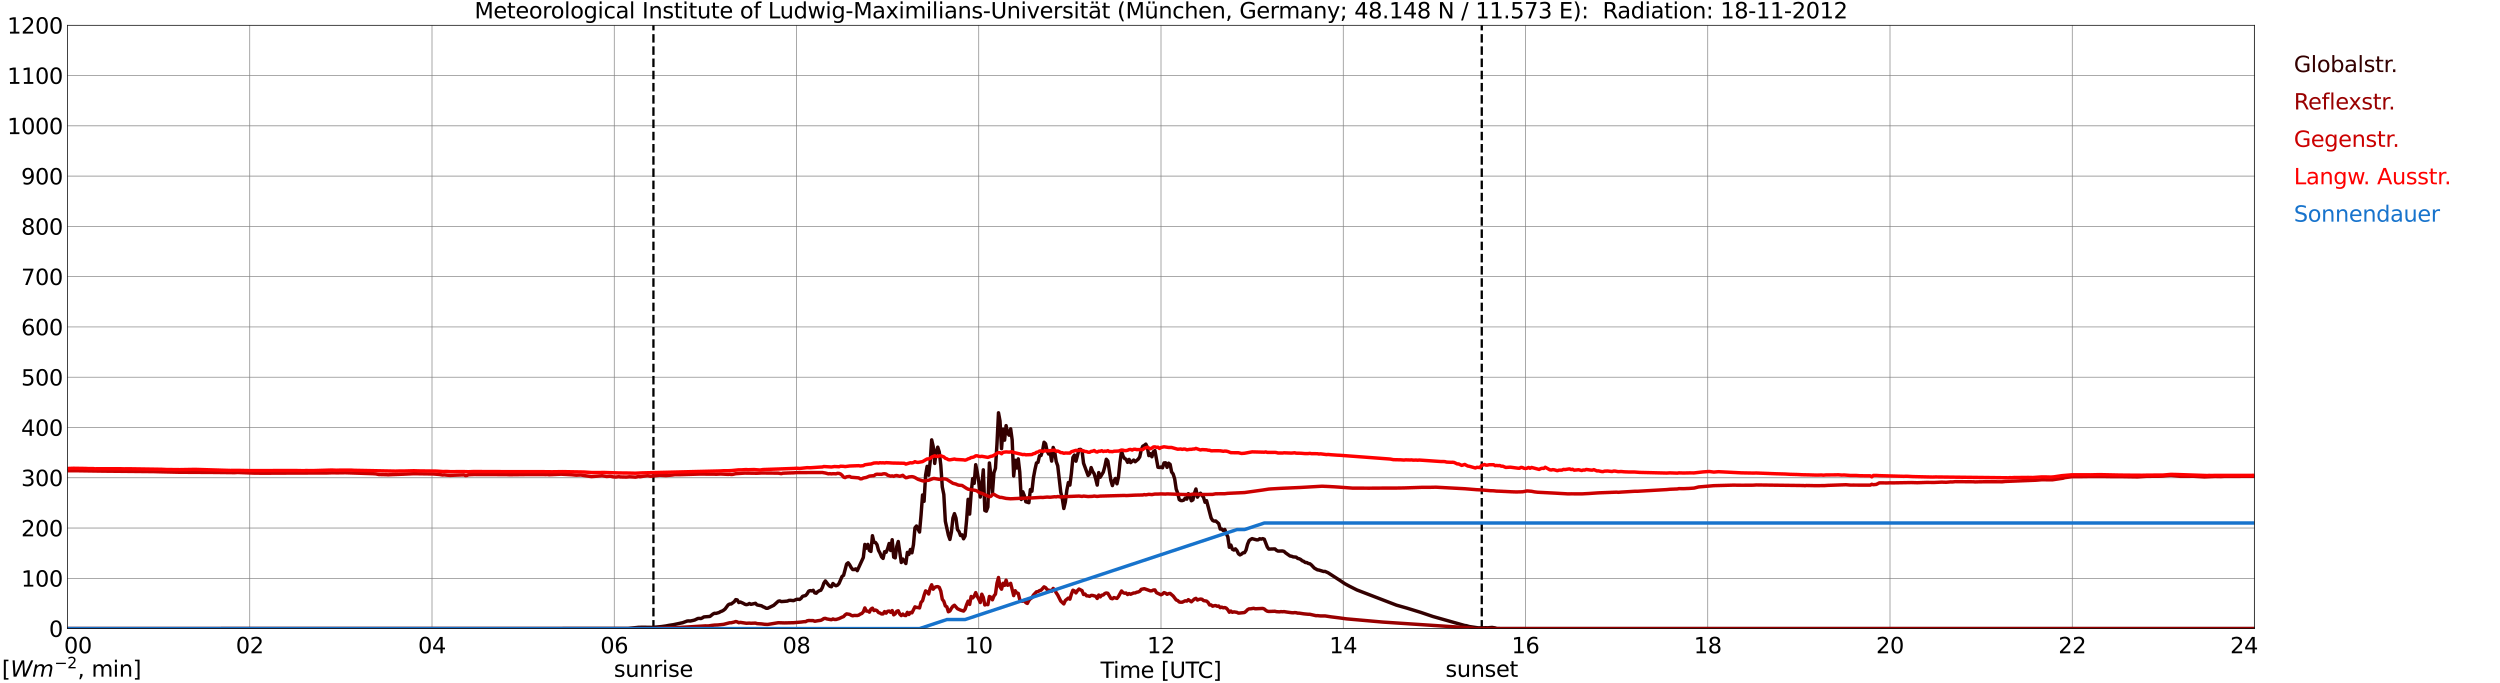 <?xml version="1.0" encoding="utf-8" standalone="no"?>
<!DOCTYPE svg PUBLIC "-//W3C//DTD SVG 1.1//EN"
  "http://www.w3.org/Graphics/SVG/1.1/DTD/svg11.dtd">
<svg xmlns:xlink="http://www.w3.org/1999/xlink" width="1085.4pt" height="296.64pt" viewBox="0 0 1085.4 296.64" xmlns="http://www.w3.org/2000/svg" version="1.1">
 <defs>
  <style type="text/css">*{stroke-linejoin: round; stroke-linecap: butt}</style>
 </defs>
 <g id="figure_1">
  <g id="patch_1">
   <path d="M 0 296.64 
L 1085.4 296.64 
L 1085.4 0 
L 0 0 
z
" style="fill: #ffffff"/>
  </g>
  <g id="axes_1">
   <g id="patch_2">
    <path d="M 29.306 272.909 
L 978.814 272.909 
L 978.814 10.976 
L 29.306 10.976 
z
" style="fill: #ffffff"/>
   </g>
   <g id="patch_3">
    <path d="M 978.814 272.909 
L 978.814 272.909 
L 978.814 10.976 
L 978.814 10.976 
z
" clip-path="url(#p4452cd8413)" style="fill: #d3d3d3; opacity: 0.25; stroke: #d3d3d3; stroke-linejoin: miter"/>
   </g>
   <g id="matplotlib.axis_1">
    <g id="xtick_1">
     <g id="line2d_1">
      <path d="M 29.306 272.909 
L 29.306 10.976 
" clip-path="url(#p4452cd8413)" style="fill: none; stroke: #808080; stroke-width: 0.3; stroke-linecap: square"/>
     </g>
     <g id="line2d_2"/>
     <g id="text_1">
      <!--    00 -->
      <g transform="translate(18.733 283.627) scale(0.095 -0.095)">
       <defs>
        <path id="DejaVuSans-20" transform="scale(0.016)"/>
        <path id="DejaVuSans-30" d="M 2034 4250 
Q 1547 4250 1301 3770 
Q 1056 3291 1056 2328 
Q 1056 1369 1301 889 
Q 1547 409 2034 409 
Q 2525 409 2770 889 
Q 3016 1369 3016 2328 
Q 3016 3291 2770 3770 
Q 2525 4250 2034 4250 
z
M 2034 4750 
Q 2819 4750 3233 4129 
Q 3647 3509 3647 2328 
Q 3647 1150 3233 529 
Q 2819 -91 2034 -91 
Q 1250 -91 836 529 
Q 422 1150 422 2328 
Q 422 3509 836 4129 
Q 1250 4750 2034 4750 
z
" transform="scale(0.016)"/>
       </defs>
       <use xlink:href="#DejaVuSans-20"/>
       <use xlink:href="#DejaVuSans-20" transform="translate(31.787 0)"/>
       <use xlink:href="#DejaVuSans-20" transform="translate(63.574 0)"/>
       <use xlink:href="#DejaVuSans-30" transform="translate(95.361 0)"/>
       <use xlink:href="#DejaVuSans-30" transform="translate(158.984 0)"/>
      </g>
     </g>
    </g>
    <g id="xtick_2">
     <g id="line2d_3">
      <path d="M 108.431 272.909 
L 108.431 10.976 
" clip-path="url(#p4452cd8413)" style="fill: none; stroke: #808080; stroke-width: 0.3; stroke-linecap: square"/>
     </g>
     <g id="line2d_4"/>
     <g id="text_2">
      <!-- 02 -->
      <g transform="translate(102.387 283.627) scale(0.095 -0.095)">
       <defs>
        <path id="DejaVuSans-32" d="M 1228 531 
L 3431 531 
L 3431 0 
L 469 0 
L 469 531 
Q 828 903 1448 1529 
Q 2069 2156 2228 2338 
Q 2531 2678 2651 2914 
Q 2772 3150 2772 3378 
Q 2772 3750 2511 3984 
Q 2250 4219 1831 4219 
Q 1534 4219 1204 4116 
Q 875 4013 500 3803 
L 500 4441 
Q 881 4594 1212 4672 
Q 1544 4750 1819 4750 
Q 2544 4750 2975 4387 
Q 3406 4025 3406 3419 
Q 3406 3131 3298 2873 
Q 3191 2616 2906 2266 
Q 2828 2175 2409 1742 
Q 1991 1309 1228 531 
z
" transform="scale(0.016)"/>
       </defs>
       <use xlink:href="#DejaVuSans-30"/>
       <use xlink:href="#DejaVuSans-32" transform="translate(63.623 0)"/>
      </g>
     </g>
    </g>
    <g id="xtick_3">
     <g id="line2d_5">
      <path d="M 187.557 272.909 
L 187.557 10.976 
" clip-path="url(#p4452cd8413)" style="fill: none; stroke: #808080; stroke-width: 0.3; stroke-linecap: square"/>
     </g>
     <g id="line2d_6"/>
     <g id="text_3">
      <!-- 04 -->
      <g transform="translate(181.513 283.627) scale(0.095 -0.095)">
       <defs>
        <path id="DejaVuSans-34" d="M 2419 4116 
L 825 1625 
L 2419 1625 
L 2419 4116 
z
M 2253 4666 
L 3047 4666 
L 3047 1625 
L 3713 1625 
L 3713 1100 
L 3047 1100 
L 3047 0 
L 2419 0 
L 2419 1100 
L 313 1100 
L 313 1709 
L 2253 4666 
z
" transform="scale(0.016)"/>
       </defs>
       <use xlink:href="#DejaVuSans-30"/>
       <use xlink:href="#DejaVuSans-34" transform="translate(63.623 0)"/>
      </g>
     </g>
    </g>
    <g id="xtick_4">
     <g id="line2d_7">
      <path d="M 266.683 272.909 
L 266.683 10.976 
" clip-path="url(#p4452cd8413)" style="fill: none; stroke: #808080; stroke-width: 0.3; stroke-linecap: square"/>
     </g>
     <g id="line2d_8"/>
     <g id="text_4">
      <!-- 06 -->
      <g transform="translate(260.638 283.627) scale(0.095 -0.095)">
       <defs>
        <path id="DejaVuSans-36" d="M 2113 2584 
Q 1688 2584 1439 2293 
Q 1191 2003 1191 1497 
Q 1191 994 1439 701 
Q 1688 409 2113 409 
Q 2538 409 2786 701 
Q 3034 994 3034 1497 
Q 3034 2003 2786 2293 
Q 2538 2584 2113 2584 
z
M 3366 4563 
L 3366 3988 
Q 3128 4100 2886 4159 
Q 2644 4219 2406 4219 
Q 1781 4219 1451 3797 
Q 1122 3375 1075 2522 
Q 1259 2794 1537 2939 
Q 1816 3084 2150 3084 
Q 2853 3084 3261 2657 
Q 3669 2231 3669 1497 
Q 3669 778 3244 343 
Q 2819 -91 2113 -91 
Q 1303 -91 875 529 
Q 447 1150 447 2328 
Q 447 3434 972 4092 
Q 1497 4750 2381 4750 
Q 2619 4750 2861 4703 
Q 3103 4656 3366 4563 
z
" transform="scale(0.016)"/>
       </defs>
       <use xlink:href="#DejaVuSans-30"/>
       <use xlink:href="#DejaVuSans-36" transform="translate(63.623 0)"/>
      </g>
     </g>
    </g>
    <g id="xtick_5">
     <g id="line2d_9">
      <path d="M 345.808 272.909 
L 345.808 10.976 
" clip-path="url(#p4452cd8413)" style="fill: none; stroke: #808080; stroke-width: 0.3; stroke-linecap: square"/>
     </g>
     <g id="line2d_10"/>
     <g id="text_5">
      <!-- 08 -->
      <g transform="translate(339.764 283.627) scale(0.095 -0.095)">
       <defs>
        <path id="DejaVuSans-38" d="M 2034 2216 
Q 1584 2216 1326 1975 
Q 1069 1734 1069 1313 
Q 1069 891 1326 650 
Q 1584 409 2034 409 
Q 2484 409 2743 651 
Q 3003 894 3003 1313 
Q 3003 1734 2745 1975 
Q 2488 2216 2034 2216 
z
M 1403 2484 
Q 997 2584 770 2862 
Q 544 3141 544 3541 
Q 544 4100 942 4425 
Q 1341 4750 2034 4750 
Q 2731 4750 3128 4425 
Q 3525 4100 3525 3541 
Q 3525 3141 3298 2862 
Q 3072 2584 2669 2484 
Q 3125 2378 3379 2068 
Q 3634 1759 3634 1313 
Q 3634 634 3220 271 
Q 2806 -91 2034 -91 
Q 1263 -91 848 271 
Q 434 634 434 1313 
Q 434 1759 690 2068 
Q 947 2378 1403 2484 
z
M 1172 3481 
Q 1172 3119 1398 2916 
Q 1625 2713 2034 2713 
Q 2441 2713 2670 2916 
Q 2900 3119 2900 3481 
Q 2900 3844 2670 4047 
Q 2441 4250 2034 4250 
Q 1625 4250 1398 4047 
Q 1172 3844 1172 3481 
z
" transform="scale(0.016)"/>
       </defs>
       <use xlink:href="#DejaVuSans-30"/>
       <use xlink:href="#DejaVuSans-38" transform="translate(63.623 0)"/>
      </g>
     </g>
    </g>
    <g id="xtick_6">
     <g id="line2d_11">
      <path d="M 424.934 272.909 
L 424.934 10.976 
" clip-path="url(#p4452cd8413)" style="fill: none; stroke: #808080; stroke-width: 0.3; stroke-linecap: square"/>
     </g>
     <g id="line2d_12"/>
     <g id="text_6">
      <!-- 10 -->
      <g transform="translate(418.89 283.627) scale(0.095 -0.095)">
       <defs>
        <path id="DejaVuSans-31" d="M 794 531 
L 1825 531 
L 1825 4091 
L 703 3866 
L 703 4441 
L 1819 4666 
L 2450 4666 
L 2450 531 
L 3481 531 
L 3481 0 
L 794 0 
L 794 531 
z
" transform="scale(0.016)"/>
       </defs>
       <use xlink:href="#DejaVuSans-31"/>
       <use xlink:href="#DejaVuSans-30" transform="translate(63.623 0)"/>
      </g>
     </g>
    </g>
    <g id="xtick_7">
     <g id="line2d_13">
      <path d="M 504.06 272.909 
L 504.06 10.976 
" clip-path="url(#p4452cd8413)" style="fill: none; stroke: #808080; stroke-width: 0.3; stroke-linecap: square"/>
     </g>
     <g id="line2d_14"/>
     <g id="text_7">
      <!-- 12 -->
      <g transform="translate(498.015 283.627) scale(0.095 -0.095)">
       <use xlink:href="#DejaVuSans-31"/>
       <use xlink:href="#DejaVuSans-32" transform="translate(63.623 0)"/>
      </g>
     </g>
    </g>
    <g id="xtick_8">
     <g id="line2d_15">
      <path d="M 583.185 272.909 
L 583.185 10.976 
" clip-path="url(#p4452cd8413)" style="fill: none; stroke: #808080; stroke-width: 0.3; stroke-linecap: square"/>
     </g>
     <g id="line2d_16"/>
     <g id="text_8">
      <!-- 14 -->
      <g transform="translate(577.141 283.627) scale(0.095 -0.095)">
       <use xlink:href="#DejaVuSans-31"/>
       <use xlink:href="#DejaVuSans-34" transform="translate(63.623 0)"/>
      </g>
     </g>
    </g>
    <g id="xtick_9">
     <g id="line2d_17">
      <path d="M 662.311 272.909 
L 662.311 10.976 
" clip-path="url(#p4452cd8413)" style="fill: none; stroke: #808080; stroke-width: 0.3; stroke-linecap: square"/>
     </g>
     <g id="line2d_18"/>
     <g id="text_9">
      <!-- 16 -->
      <g transform="translate(656.267 283.627) scale(0.095 -0.095)">
       <use xlink:href="#DejaVuSans-31"/>
       <use xlink:href="#DejaVuSans-36" transform="translate(63.623 0)"/>
      </g>
     </g>
    </g>
    <g id="xtick_10">
     <g id="line2d_19">
      <path d="M 741.437 272.909 
L 741.437 10.976 
" clip-path="url(#p4452cd8413)" style="fill: none; stroke: #808080; stroke-width: 0.3; stroke-linecap: square"/>
     </g>
     <g id="line2d_20"/>
     <g id="text_10">
      <!-- 18 -->
      <g transform="translate(735.392 283.627) scale(0.095 -0.095)">
       <use xlink:href="#DejaVuSans-31"/>
       <use xlink:href="#DejaVuSans-38" transform="translate(63.623 0)"/>
      </g>
     </g>
    </g>
    <g id="xtick_11">
     <g id="line2d_21">
      <path d="M 820.562 272.909 
L 820.562 10.976 
" clip-path="url(#p4452cd8413)" style="fill: none; stroke: #808080; stroke-width: 0.3; stroke-linecap: square"/>
     </g>
     <g id="line2d_22"/>
     <g id="text_11">
      <!-- 20 -->
      <g transform="translate(814.518 283.627) scale(0.095 -0.095)">
       <use xlink:href="#DejaVuSans-32"/>
       <use xlink:href="#DejaVuSans-30" transform="translate(63.623 0)"/>
      </g>
     </g>
    </g>
    <g id="xtick_12">
     <g id="line2d_23">
      <path d="M 899.688 272.909 
L 899.688 10.976 
" clip-path="url(#p4452cd8413)" style="fill: none; stroke: #808080; stroke-width: 0.3; stroke-linecap: square"/>
     </g>
     <g id="line2d_24"/>
     <g id="text_12">
      <!-- 22 -->
      <g transform="translate(893.644 283.627) scale(0.095 -0.095)">
       <use xlink:href="#DejaVuSans-32"/>
       <use xlink:href="#DejaVuSans-32" transform="translate(63.623 0)"/>
      </g>
     </g>
    </g>
    <g id="xtick_13">
     <g id="line2d_25">
      <path d="M 978.814 272.909 
L 978.814 10.976 
" clip-path="url(#p4452cd8413)" style="fill: none; stroke: #808080; stroke-width: 0.3; stroke-linecap: square"/>
     </g>
     <g id="line2d_26"/>
     <g id="text_13">
      <!-- 24    -->
      <g transform="translate(968.241 283.627) scale(0.095 -0.095)">
       <use xlink:href="#DejaVuSans-32"/>
       <use xlink:href="#DejaVuSans-34" transform="translate(63.623 0)"/>
       <use xlink:href="#DejaVuSans-20" transform="translate(127.246 0)"/>
       <use xlink:href="#DejaVuSans-20" transform="translate(159.033 0)"/>
       <use xlink:href="#DejaVuSans-20" transform="translate(190.82 0)"/>
      </g>
     </g>
    </g>
    <g id="text_14">
     <!-- Time [UTC] -->
     <g transform="translate(477.806 294.322) scale(0.095 -0.095)">
      <defs>
       <path id="DejaVuSans-54" d="M -19 4666 
L 3928 4666 
L 3928 4134 
L 2272 4134 
L 2272 0 
L 1638 0 
L 1638 4134 
L -19 4134 
L -19 4666 
z
" transform="scale(0.016)"/>
       <path id="DejaVuSans-69" d="M 603 3500 
L 1178 3500 
L 1178 0 
L 603 0 
L 603 3500 
z
M 603 4863 
L 1178 4863 
L 1178 4134 
L 603 4134 
L 603 4863 
z
" transform="scale(0.016)"/>
       <path id="DejaVuSans-6d" d="M 3328 2828 
Q 3544 3216 3844 3400 
Q 4144 3584 4550 3584 
Q 5097 3584 5394 3201 
Q 5691 2819 5691 2113 
L 5691 0 
L 5113 0 
L 5113 2094 
Q 5113 2597 4934 2840 
Q 4756 3084 4391 3084 
Q 3944 3084 3684 2787 
Q 3425 2491 3425 1978 
L 3425 0 
L 2847 0 
L 2847 2094 
Q 2847 2600 2669 2842 
Q 2491 3084 2119 3084 
Q 1678 3084 1418 2786 
Q 1159 2488 1159 1978 
L 1159 0 
L 581 0 
L 581 3500 
L 1159 3500 
L 1159 2956 
Q 1356 3278 1631 3431 
Q 1906 3584 2284 3584 
Q 2666 3584 2933 3390 
Q 3200 3197 3328 2828 
z
" transform="scale(0.016)"/>
       <path id="DejaVuSans-65" d="M 3597 1894 
L 3597 1613 
L 953 1613 
Q 991 1019 1311 708 
Q 1631 397 2203 397 
Q 2534 397 2845 478 
Q 3156 559 3463 722 
L 3463 178 
Q 3153 47 2828 -22 
Q 2503 -91 2169 -91 
Q 1331 -91 842 396 
Q 353 884 353 1716 
Q 353 2575 817 3079 
Q 1281 3584 2069 3584 
Q 2775 3584 3186 3129 
Q 3597 2675 3597 1894 
z
M 3022 2063 
Q 3016 2534 2758 2815 
Q 2500 3097 2075 3097 
Q 1594 3097 1305 2825 
Q 1016 2553 972 2059 
L 3022 2063 
z
" transform="scale(0.016)"/>
       <path id="DejaVuSans-5b" d="M 550 4863 
L 1875 4863 
L 1875 4416 
L 1125 4416 
L 1125 -397 
L 1875 -397 
L 1875 -844 
L 550 -844 
L 550 4863 
z
" transform="scale(0.016)"/>
       <path id="DejaVuSans-55" d="M 556 4666 
L 1191 4666 
L 1191 1831 
Q 1191 1081 1462 751 
Q 1734 422 2344 422 
Q 2950 422 3222 751 
Q 3494 1081 3494 1831 
L 3494 4666 
L 4128 4666 
L 4128 1753 
Q 4128 841 3676 375 
Q 3225 -91 2344 -91 
Q 1459 -91 1007 375 
Q 556 841 556 1753 
L 556 4666 
z
" transform="scale(0.016)"/>
       <path id="DejaVuSans-43" d="M 4122 4306 
L 4122 3641 
Q 3803 3938 3442 4084 
Q 3081 4231 2675 4231 
Q 1875 4231 1450 3742 
Q 1025 3253 1025 2328 
Q 1025 1406 1450 917 
Q 1875 428 2675 428 
Q 3081 428 3442 575 
Q 3803 722 4122 1019 
L 4122 359 
Q 3791 134 3420 21 
Q 3050 -91 2638 -91 
Q 1578 -91 968 557 
Q 359 1206 359 2328 
Q 359 3453 968 4101 
Q 1578 4750 2638 4750 
Q 3056 4750 3426 4639 
Q 3797 4528 4122 4306 
z
" transform="scale(0.016)"/>
       <path id="DejaVuSans-5d" d="M 1947 4863 
L 1947 -844 
L 622 -844 
L 622 -397 
L 1369 -397 
L 1369 4416 
L 622 4416 
L 622 4863 
L 1947 4863 
z
" transform="scale(0.016)"/>
      </defs>
      <use xlink:href="#DejaVuSans-54"/>
      <use xlink:href="#DejaVuSans-69" transform="translate(57.959 0)"/>
      <use xlink:href="#DejaVuSans-6d" transform="translate(85.742 0)"/>
      <use xlink:href="#DejaVuSans-65" transform="translate(183.154 0)"/>
      <use xlink:href="#DejaVuSans-20" transform="translate(244.678 0)"/>
      <use xlink:href="#DejaVuSans-5b" transform="translate(276.465 0)"/>
      <use xlink:href="#DejaVuSans-55" transform="translate(315.479 0)"/>
      <use xlink:href="#DejaVuSans-54" transform="translate(388.672 0)"/>
      <use xlink:href="#DejaVuSans-43" transform="translate(443.881 0)"/>
      <use xlink:href="#DejaVuSans-5d" transform="translate(513.705 0)"/>
     </g>
    </g>
   </g>
   <g id="matplotlib.axis_2">
    <g id="ytick_1">
     <g id="line2d_27">
      <path d="M 29.306 272.909 
L 978.814 272.909 
" clip-path="url(#p4452cd8413)" style="fill: none; stroke: #808080; stroke-width: 0.3; stroke-linecap: square"/>
     </g>
     <g id="line2d_28"/>
     <g id="text_15">
      <!-- 0 -->
      <g transform="translate(21.261 276.518) scale(0.095 -0.095)">
       <use xlink:href="#DejaVuSans-30"/>
      </g>
     </g>
    </g>
    <g id="ytick_2">
     <g id="line2d_29">
      <path d="M 29.306 251.081 
L 978.814 251.081 
" clip-path="url(#p4452cd8413)" style="fill: none; stroke: #808080; stroke-width: 0.3; stroke-linecap: square"/>
     </g>
     <g id="line2d_30"/>
     <g id="text_16">
      <!-- 100 -->
      <g transform="translate(9.173 254.69) scale(0.095 -0.095)">
       <use xlink:href="#DejaVuSans-31"/>
       <use xlink:href="#DejaVuSans-30" transform="translate(63.623 0)"/>
       <use xlink:href="#DejaVuSans-30" transform="translate(127.246 0)"/>
      </g>
     </g>
    </g>
    <g id="ytick_3">
     <g id="line2d_31">
      <path d="M 29.306 229.253 
L 978.814 229.253 
" clip-path="url(#p4452cd8413)" style="fill: none; stroke: #808080; stroke-width: 0.3; stroke-linecap: square"/>
     </g>
     <g id="line2d_32"/>
     <g id="text_17">
      <!-- 200 -->
      <g transform="translate(9.173 232.863) scale(0.095 -0.095)">
       <use xlink:href="#DejaVuSans-32"/>
       <use xlink:href="#DejaVuSans-30" transform="translate(63.623 0)"/>
       <use xlink:href="#DejaVuSans-30" transform="translate(127.246 0)"/>
      </g>
     </g>
    </g>
    <g id="ytick_4">
     <g id="line2d_33">
      <path d="M 29.306 207.426 
L 978.814 207.426 
" clip-path="url(#p4452cd8413)" style="fill: none; stroke: #808080; stroke-width: 0.3; stroke-linecap: square"/>
     </g>
     <g id="line2d_34"/>
     <g id="text_18">
      <!-- 300 -->
      <g transform="translate(9.173 211.035) scale(0.095 -0.095)">
       <defs>
        <path id="DejaVuSans-33" d="M 2597 2516 
Q 3050 2419 3304 2112 
Q 3559 1806 3559 1356 
Q 3559 666 3084 287 
Q 2609 -91 1734 -91 
Q 1441 -91 1130 -33 
Q 819 25 488 141 
L 488 750 
Q 750 597 1062 519 
Q 1375 441 1716 441 
Q 2309 441 2620 675 
Q 2931 909 2931 1356 
Q 2931 1769 2642 2001 
Q 2353 2234 1838 2234 
L 1294 2234 
L 1294 2753 
L 1863 2753 
Q 2328 2753 2575 2939 
Q 2822 3125 2822 3475 
Q 2822 3834 2567 4026 
Q 2313 4219 1838 4219 
Q 1578 4219 1281 4162 
Q 984 4106 628 3988 
L 628 4550 
Q 988 4650 1302 4700 
Q 1616 4750 1894 4750 
Q 2613 4750 3031 4423 
Q 3450 4097 3450 3541 
Q 3450 3153 3228 2886 
Q 3006 2619 2597 2516 
z
" transform="scale(0.016)"/>
       </defs>
       <use xlink:href="#DejaVuSans-33"/>
       <use xlink:href="#DejaVuSans-30" transform="translate(63.623 0)"/>
       <use xlink:href="#DejaVuSans-30" transform="translate(127.246 0)"/>
      </g>
     </g>
    </g>
    <g id="ytick_5">
     <g id="line2d_35">
      <path d="M 29.306 185.598 
L 978.814 185.598 
" clip-path="url(#p4452cd8413)" style="fill: none; stroke: #808080; stroke-width: 0.3; stroke-linecap: square"/>
     </g>
     <g id="line2d_36"/>
     <g id="text_19">
      <!-- 400 -->
      <g transform="translate(9.173 189.207) scale(0.095 -0.095)">
       <use xlink:href="#DejaVuSans-34"/>
       <use xlink:href="#DejaVuSans-30" transform="translate(63.623 0)"/>
       <use xlink:href="#DejaVuSans-30" transform="translate(127.246 0)"/>
      </g>
     </g>
    </g>
    <g id="ytick_6">
     <g id="line2d_37">
      <path d="M 29.306 163.77 
L 978.814 163.77 
" clip-path="url(#p4452cd8413)" style="fill: none; stroke: #808080; stroke-width: 0.3; stroke-linecap: square"/>
     </g>
     <g id="line2d_38"/>
     <g id="text_20">
      <!-- 500 -->
      <g transform="translate(9.173 167.379) scale(0.095 -0.095)">
       <defs>
        <path id="DejaVuSans-35" d="M 691 4666 
L 3169 4666 
L 3169 4134 
L 1269 4134 
L 1269 2991 
Q 1406 3038 1543 3061 
Q 1681 3084 1819 3084 
Q 2600 3084 3056 2656 
Q 3513 2228 3513 1497 
Q 3513 744 3044 326 
Q 2575 -91 1722 -91 
Q 1428 -91 1123 -41 
Q 819 9 494 109 
L 494 744 
Q 775 591 1075 516 
Q 1375 441 1709 441 
Q 2250 441 2565 725 
Q 2881 1009 2881 1497 
Q 2881 1984 2565 2268 
Q 2250 2553 1709 2553 
Q 1456 2553 1204 2497 
Q 953 2441 691 2322 
L 691 4666 
z
" transform="scale(0.016)"/>
       </defs>
       <use xlink:href="#DejaVuSans-35"/>
       <use xlink:href="#DejaVuSans-30" transform="translate(63.623 0)"/>
       <use xlink:href="#DejaVuSans-30" transform="translate(127.246 0)"/>
      </g>
     </g>
    </g>
    <g id="ytick_7">
     <g id="line2d_39">
      <path d="M 29.306 141.942 
L 978.814 141.942 
" clip-path="url(#p4452cd8413)" style="fill: none; stroke: #808080; stroke-width: 0.3; stroke-linecap: square"/>
     </g>
     <g id="line2d_40"/>
     <g id="text_21">
      <!-- 600 -->
      <g transform="translate(9.173 145.551) scale(0.095 -0.095)">
       <use xlink:href="#DejaVuSans-36"/>
       <use xlink:href="#DejaVuSans-30" transform="translate(63.623 0)"/>
       <use xlink:href="#DejaVuSans-30" transform="translate(127.246 0)"/>
      </g>
     </g>
    </g>
    <g id="ytick_8">
     <g id="line2d_41">
      <path d="M 29.306 120.114 
L 978.814 120.114 
" clip-path="url(#p4452cd8413)" style="fill: none; stroke: #808080; stroke-width: 0.3; stroke-linecap: square"/>
     </g>
     <g id="line2d_42"/>
     <g id="text_22">
      <!-- 700 -->
      <g transform="translate(9.173 123.724) scale(0.095 -0.095)">
       <defs>
        <path id="DejaVuSans-37" d="M 525 4666 
L 3525 4666 
L 3525 4397 
L 1831 0 
L 1172 0 
L 2766 4134 
L 525 4134 
L 525 4666 
z
" transform="scale(0.016)"/>
       </defs>
       <use xlink:href="#DejaVuSans-37"/>
       <use xlink:href="#DejaVuSans-30" transform="translate(63.623 0)"/>
       <use xlink:href="#DejaVuSans-30" transform="translate(127.246 0)"/>
      </g>
     </g>
    </g>
    <g id="ytick_9">
     <g id="line2d_43">
      <path d="M 29.306 98.287 
L 978.814 98.287 
" clip-path="url(#p4452cd8413)" style="fill: none; stroke: #808080; stroke-width: 0.3; stroke-linecap: square"/>
     </g>
     <g id="line2d_44"/>
     <g id="text_23">
      <!-- 800 -->
      <g transform="translate(9.173 101.896) scale(0.095 -0.095)">
       <use xlink:href="#DejaVuSans-38"/>
       <use xlink:href="#DejaVuSans-30" transform="translate(63.623 0)"/>
       <use xlink:href="#DejaVuSans-30" transform="translate(127.246 0)"/>
      </g>
     </g>
    </g>
    <g id="ytick_10">
     <g id="line2d_45">
      <path d="M 29.306 76.459 
L 978.814 76.459 
" clip-path="url(#p4452cd8413)" style="fill: none; stroke: #808080; stroke-width: 0.3; stroke-linecap: square"/>
     </g>
     <g id="line2d_46"/>
     <g id="text_24">
      <!-- 900 -->
      <g transform="translate(9.173 80.068) scale(0.095 -0.095)">
       <defs>
        <path id="DejaVuSans-39" d="M 703 97 
L 703 672 
Q 941 559 1184 500 
Q 1428 441 1663 441 
Q 2288 441 2617 861 
Q 2947 1281 2994 2138 
Q 2813 1869 2534 1725 
Q 2256 1581 1919 1581 
Q 1219 1581 811 2004 
Q 403 2428 403 3163 
Q 403 3881 828 4315 
Q 1253 4750 1959 4750 
Q 2769 4750 3195 4129 
Q 3622 3509 3622 2328 
Q 3622 1225 3098 567 
Q 2575 -91 1691 -91 
Q 1453 -91 1209 -44 
Q 966 3 703 97 
z
M 1959 2075 
Q 2384 2075 2632 2365 
Q 2881 2656 2881 3163 
Q 2881 3666 2632 3958 
Q 2384 4250 1959 4250 
Q 1534 4250 1286 3958 
Q 1038 3666 1038 3163 
Q 1038 2656 1286 2365 
Q 1534 2075 1959 2075 
z
" transform="scale(0.016)"/>
       </defs>
       <use xlink:href="#DejaVuSans-39"/>
       <use xlink:href="#DejaVuSans-30" transform="translate(63.623 0)"/>
       <use xlink:href="#DejaVuSans-30" transform="translate(127.246 0)"/>
      </g>
     </g>
    </g>
    <g id="ytick_11">
     <g id="line2d_47">
      <path d="M 29.306 54.631 
L 978.814 54.631 
" clip-path="url(#p4452cd8413)" style="fill: none; stroke: #808080; stroke-width: 0.3; stroke-linecap: square"/>
     </g>
     <g id="line2d_48"/>
     <g id="text_25">
      <!-- 1000 -->
      <g transform="translate(3.128 58.24) scale(0.095 -0.095)">
       <use xlink:href="#DejaVuSans-31"/>
       <use xlink:href="#DejaVuSans-30" transform="translate(63.623 0)"/>
       <use xlink:href="#DejaVuSans-30" transform="translate(127.246 0)"/>
       <use xlink:href="#DejaVuSans-30" transform="translate(190.869 0)"/>
      </g>
     </g>
    </g>
    <g id="ytick_12">
     <g id="line2d_49">
      <path d="M 29.306 32.803 
L 978.814 32.803 
" clip-path="url(#p4452cd8413)" style="fill: none; stroke: #808080; stroke-width: 0.3; stroke-linecap: square"/>
     </g>
     <g id="line2d_50"/>
     <g id="text_26">
      <!-- 1100 -->
      <g transform="translate(3.128 36.413) scale(0.095 -0.095)">
       <use xlink:href="#DejaVuSans-31"/>
       <use xlink:href="#DejaVuSans-31" transform="translate(63.623 0)"/>
       <use xlink:href="#DejaVuSans-30" transform="translate(127.246 0)"/>
       <use xlink:href="#DejaVuSans-30" transform="translate(190.869 0)"/>
      </g>
     </g>
    </g>
    <g id="ytick_13">
     <g id="line2d_51">
      <path d="M 29.306 10.976 
L 978.814 10.976 
" clip-path="url(#p4452cd8413)" style="fill: none; stroke: #808080; stroke-width: 0.3; stroke-linecap: square"/>
     </g>
     <g id="line2d_52"/>
     <g id="text_27">
      <!-- 1200 -->
      <g transform="translate(3.128 14.585) scale(0.095 -0.095)">
       <use xlink:href="#DejaVuSans-31"/>
       <use xlink:href="#DejaVuSans-32" transform="translate(63.623 0)"/>
       <use xlink:href="#DejaVuSans-30" transform="translate(127.246 0)"/>
       <use xlink:href="#DejaVuSans-30" transform="translate(190.869 0)"/>
      </g>
     </g>
    </g>
   </g>
   <g id="line2d_53">
    <path d="M 283.695 272.909 
L 283.695 10.976 
" clip-path="url(#p4452cd8413)" style="fill: none; stroke-dasharray: 3.7,1.6; stroke-dashoffset: 0; stroke: #000000"/>
   </g>
   <g id="line2d_54">
    <path d="M 643.321 272.909 
L 643.321 10.976 
" clip-path="url(#p4452cd8413)" style="fill: none; stroke-dasharray: 3.7,1.6; stroke-dashoffset: 0; stroke: #000000"/>
   </g>
   <g id="line2d_55">
    <path d="M 29.306 272.909 
L 272.617 272.861 
L 277.233 272.365 
L 279.211 272.324 
L 283.167 272.387 
L 287.124 272.044 
L 289.102 271.763 
L 290.42 271.505 
L 292.399 271.204 
L 293.717 270.925 
L 295.696 270.492 
L 296.355 270.364 
L 298.333 269.632 
L 298.992 269.567 
L 299.652 269.632 
L 300.971 269.353 
L 301.63 269.181 
L 302.949 268.535 
L 303.608 268.469 
L 304.267 268.556 
L 304.927 268.277 
L 305.586 267.845 
L 308.224 267.631 
L 309.543 266.577 
L 310.202 266.254 
L 310.861 266.317 
L 312.18 265.93 
L 312.839 265.542 
L 313.499 265.306 
L 314.158 264.918 
L 314.818 264.381 
L 316.136 262.615 
L 316.796 262.248 
L 317.455 262.226 
L 318.774 261.237 
L 319.433 260.334 
L 320.093 260.463 
L 320.752 261.602 
L 321.411 261.366 
L 322.73 261.947 
L 323.39 262.335 
L 324.049 262.53 
L 324.708 262.379 
L 325.368 262.012 
L 326.027 262.379 
L 328.005 261.925 
L 328.665 262.637 
L 330.643 263.023 
L 331.302 263.433 
L 331.961 263.691 
L 332.621 264.079 
L 333.28 264.099 
L 335.918 262.809 
L 337.896 261.021 
L 338.555 260.893 
L 339.215 261.194 
L 341.852 260.978 
L 342.512 260.677 
L 343.171 260.635 
L 344.49 260.786 
L 345.808 260.225 
L 346.468 260.161 
L 347.127 260.268 
L 347.787 259.773 
L 348.446 258.891 
L 349.765 258.546 
L 350.424 257.815 
L 351.083 256.673 
L 351.743 256.416 
L 352.402 256.566 
L 353.062 256.287 
L 353.721 257.385 
L 354.38 257.555 
L 355.04 256.868 
L 355.699 256.479 
L 356.359 256.265 
L 357.018 255.124 
L 357.677 253.207 
L 358.337 252.218 
L 359.655 253.919 
L 360.315 254.565 
L 360.974 254.737 
L 361.634 253.336 
L 362.293 253.96 
L 362.952 254.305 
L 363.612 254.047 
L 364.271 253.316 
L 365.59 250.258 
L 366.249 249.784 
L 367.568 244.878 
L 368.227 244.338 
L 368.887 245.222 
L 369.546 246.427 
L 370.206 247.266 
L 370.865 247.287 
L 371.524 246.986 
L 372.184 247.761 
L 374.821 242.036 
L 375.481 236.373 
L 376.14 238.011 
L 376.799 236.352 
L 377.459 238.999 
L 378.118 239.41 
L 378.777 232.586 
L 379.437 235.448 
L 380.096 235.535 
L 380.756 236.461 
L 381.415 238.958 
L 382.074 240.163 
L 382.734 241.778 
L 383.393 242.444 
L 384.053 239.539 
L 384.712 239.774 
L 385.371 238.224 
L 386.031 235.965 
L 386.69 238.999 
L 387.349 234.328 
L 388.009 241.885 
L 388.668 242.208 
L 389.328 237.277 
L 389.987 235.103 
L 391.306 244.21 
L 391.965 242.704 
L 393.284 244.661 
L 393.943 239.818 
L 394.603 240.722 
L 395.262 238.569 
L 395.921 240.012 
L 396.581 236.483 
L 397.24 229.142 
L 397.899 228.367 
L 399.218 230.993 
L 399.878 223.674 
L 400.537 214.891 
L 401.196 217.645 
L 401.856 206.301 
L 402.515 202.471 
L 403.175 206.323 
L 403.834 200.554 
L 404.493 190.974 
L 405.153 193.794 
L 405.812 201.2 
L 406.471 196.055 
L 407.131 194.139 
L 407.79 196.206 
L 408.45 201.953 
L 409.109 211.446 
L 409.768 214.696 
L 410.428 226.3 
L 411.746 232.327 
L 412.406 234.199 
L 413.065 230.971 
L 413.725 224.923 
L 414.384 223.006 
L 415.043 224.944 
L 415.703 229.939 
L 416.362 230.777 
L 417.022 232.499 
L 417.681 232.198 
L 418.34 233.92 
L 419 232.737 
L 419.659 225.826 
L 420.318 216.785 
L 420.978 223.2 
L 421.637 214.031 
L 422.297 207.788 
L 422.956 209.853 
L 423.615 201.759 
L 424.275 204.968 
L 424.934 209.122 
L 425.593 215.794 
L 426.253 211.06 
L 426.912 203.977 
L 427.572 221.629 
L 428.231 221.93 
L 428.89 220.142 
L 429.55 201.006 
L 430.209 206.389 
L 430.869 214.116 
L 431.528 205.291 
L 432.187 203.331 
L 432.847 192.677 
L 433.506 179.222 
L 434.165 182.795 
L 434.825 194.785 
L 435.484 186.325 
L 436.144 191.105 
L 436.803 184.797 
L 437.462 188.047 
L 438.122 188.951 
L 438.781 186.174 
L 439.44 191.018 
L 440.1 206.668 
L 440.759 199.845 
L 441.419 203.202 
L 442.078 199.22 
L 442.737 204.924 
L 443.397 216.851 
L 444.056 213.513 
L 444.716 215.214 
L 445.375 217.84 
L 446.694 218.25 
L 447.353 212.544 
L 448.012 213.275 
L 448.672 207.443 
L 449.331 203.892 
L 449.991 201.006 
L 450.65 200.727 
L 451.309 197.863 
L 451.969 197.756 
L 452.628 195.689 
L 453.287 192.009 
L 453.947 192.655 
L 454.606 195.776 
L 455.266 197.11 
L 455.925 196.378 
L 456.584 200.187 
L 457.244 194.268 
L 457.903 196.141 
L 458.563 200.382 
L 459.222 202.233 
L 460.541 213.729 
L 461.2 216.462 
L 461.859 220.767 
L 462.519 217.99 
L 463.178 212.845 
L 463.838 209.51 
L 464.497 210.608 
L 465.156 205.483 
L 465.816 198.616 
L 466.475 197.562 
L 467.134 200.231 
L 468.453 195.174 
L 469.113 195.108 
L 469.772 195.625 
L 470.431 201.113 
L 472.409 206.452 
L 473.069 205.743 
L 473.728 203.008 
L 474.388 204.666 
L 475.047 205.699 
L 475.706 207.895 
L 476.366 210.608 
L 477.025 205.182 
L 477.685 207.185 
L 479.003 204.968 
L 479.663 202.578 
L 480.322 199.391 
L 480.981 200.168 
L 482.3 208.585 
L 482.96 210.822 
L 483.619 208.755 
L 484.278 207.722 
L 484.938 210.047 
L 485.597 207.076 
L 486.256 200.705 
L 486.916 195.839 
L 487.575 197.992 
L 488.235 199.07 
L 488.894 199.391 
L 489.553 200.727 
L 490.213 199.456 
L 490.872 200.855 
L 492.191 199.736 
L 492.85 200.469 
L 494.169 199.349 
L 494.828 198.358 
L 495.488 195.302 
L 496.147 193.731 
L 496.807 193.386 
L 497.466 192.827 
L 498.125 194.204 
L 498.785 197.799 
L 499.444 196.959 
L 500.103 198.315 
L 500.763 196.099 
L 501.422 195.625 
L 502.741 202.857 
L 503.4 202.986 
L 504.06 202.75 
L 504.719 203.095 
L 505.379 200.984 
L 506.038 200.921 
L 506.697 202.901 
L 507.357 201.093 
L 508.016 201.608 
L 508.675 204.924 
L 509.335 205.784 
L 509.994 207.895 
L 510.654 212.33 
L 511.313 214.116 
L 511.972 216.892 
L 512.632 217.322 
L 513.291 217.344 
L 513.95 217.13 
L 514.61 216.226 
L 515.269 216.698 
L 515.929 214.354 
L 516.588 215.321 
L 517.247 217.41 
L 517.907 217.001 
L 518.566 214.181 
L 519.226 212.308 
L 519.885 215.838 
L 520.544 214.762 
L 521.204 214.138 
L 522.522 215.923 
L 523.182 218.056 
L 523.841 217.366 
L 525.819 224.901 
L 526.479 225.955 
L 527.138 226.256 
L 527.797 226.171 
L 529.116 227.332 
L 529.776 229.701 
L 530.435 229.701 
L 531.094 230.369 
L 531.754 229.873 
L 532.413 231.661 
L 533.073 233.102 
L 533.732 237.6 
L 534.391 236.653 
L 535.051 238.462 
L 535.71 238.807 
L 536.369 238.29 
L 537.029 239.043 
L 537.688 240.42 
L 538.348 240.916 
L 539.007 240.571 
L 539.666 240.012 
L 540.326 239.947 
L 540.985 238.785 
L 541.644 236.267 
L 542.304 234.717 
L 542.963 234.199 
L 543.623 233.855 
L 544.941 234.221 
L 545.601 234.394 
L 546.26 234.372 
L 546.919 233.898 
L 547.579 234.071 
L 548.238 233.855 
L 548.898 234.114 
L 550.216 237.515 
L 550.876 238.397 
L 553.513 238.312 
L 554.173 238.914 
L 554.832 239.259 
L 556.81 239.215 
L 557.47 239.388 
L 558.129 240.012 
L 560.107 241.411 
L 560.766 241.496 
L 561.426 241.778 
L 562.745 241.885 
L 563.404 242.444 
L 564.063 242.594 
L 564.723 242.917 
L 565.382 243.478 
L 566.042 243.714 
L 566.701 244.231 
L 567.36 244.231 
L 568.02 244.64 
L 568.679 244.749 
L 569.338 245.264 
L 570.657 246.663 
L 571.976 247.397 
L 572.635 247.503 
L 574.613 248.106 
L 575.273 248.084 
L 576.592 248.665 
L 581.867 252.068 
L 583.845 253.401 
L 585.823 254.477 
L 589.12 256.136 
L 591.757 257.147 
L 606.264 262.722 
L 610.879 264.036 
L 616.814 265.865 
L 622.089 267.653 
L 635.936 271.571 
L 636.595 271.634 
L 637.914 272.023 
L 641.87 272.603 
L 643.189 272.581 
L 645.167 272.538 
L 645.827 272.581 
L 647.805 272.409 
L 649.123 272.625 
L 649.783 272.861 
L 651.761 272.909 
L 978.154 272.909 
L 978.154 272.909 
" clip-path="url(#p4452cd8413)" style="fill: none; stroke: #330000; stroke-width: 1.5; stroke-linecap: square"/>
   </g>
   <g id="line2d_56">
    <path d="M 29.306 272.909 
L 285.145 272.909 
L 285.805 272.725 
L 288.442 272.66 
L 290.42 272.553 
L 294.377 272.444 
L 306.246 271.734 
L 307.564 271.756 
L 308.883 271.54 
L 310.202 271.39 
L 311.521 271.346 
L 314.158 271.067 
L 316.796 270.379 
L 317.455 270.379 
L 318.774 270.076 
L 319.433 269.84 
L 320.093 270.012 
L 320.752 270.357 
L 321.411 270.207 
L 324.049 270.593 
L 325.368 270.53 
L 326.027 270.593 
L 327.346 270.549 
L 328.005 270.53 
L 328.665 270.743 
L 330.643 270.872 
L 331.961 271.045 
L 333.28 271.11 
L 337.896 270.357 
L 340.533 270.442 
L 344.49 270.357 
L 347.787 270.076 
L 349.105 269.905 
L 349.765 269.905 
L 350.424 269.539 
L 351.083 269.41 
L 353.062 269.451 
L 353.721 269.733 
L 355.04 269.495 
L 356.359 269.322 
L 357.018 268.999 
L 357.677 268.548 
L 358.337 268.462 
L 358.996 268.72 
L 360.974 269.065 
L 361.634 268.72 
L 362.293 268.958 
L 362.952 268.958 
L 364.271 268.569 
L 365.59 267.945 
L 366.249 267.709 
L 366.909 266.976 
L 367.568 266.524 
L 368.887 266.74 
L 369.546 267.127 
L 370.206 267.365 
L 370.865 267.192 
L 372.184 267.236 
L 372.843 267.063 
L 373.502 266.611 
L 374.162 266.352 
L 374.821 265.642 
L 375.481 263.942 
L 376.14 265.297 
L 376.799 265.319 
L 377.459 265.771 
L 378.118 264.437 
L 378.777 264.049 
L 379.437 265.084 
L 380.096 264.846 
L 380.756 265.125 
L 381.415 265.944 
L 382.074 266.16 
L 382.734 266.568 
L 383.393 266.524 
L 384.053 265.535 
L 384.712 266.201 
L 385.371 265.404 
L 386.031 265.297 
L 386.69 265.858 
L 387.349 265.084 
L 388.009 266.935 
L 388.668 266.502 
L 389.328 265.404 
L 389.987 265.169 
L 390.646 266.611 
L 391.306 267.258 
L 391.965 266.59 
L 392.624 267.17 
L 393.284 267.258 
L 393.943 265.858 
L 394.603 266.784 
L 395.262 265.9 
L 395.921 266.072 
L 397.24 263.468 
L 397.899 263.726 
L 398.559 263.77 
L 399.218 263.942 
L 399.878 261.489 
L 400.537 260.821 
L 401.196 258.452 
L 401.856 256.536 
L 402.515 256.946 
L 403.175 257.893 
L 403.834 255.375 
L 404.493 253.888 
L 405.153 255.805 
L 405.812 255.03 
L 406.471 254.75 
L 407.131 254.685 
L 407.79 255.008 
L 408.45 256.601 
L 409.109 260.196 
L 409.768 261.056 
L 410.428 263.06 
L 411.087 263.468 
L 411.746 265.599 
L 412.406 265.254 
L 413.065 264.093 
L 413.725 263.211 
L 414.384 262.779 
L 415.703 264.287 
L 417.022 264.889 
L 418.34 265.297 
L 419 264.501 
L 419.659 262.543 
L 420.318 260.993 
L 420.978 262.414 
L 421.637 258.97 
L 422.297 259.594 
L 422.956 258.841 
L 423.615 257.291 
L 424.275 258.882 
L 424.934 260.109 
L 425.593 261.595 
L 426.253 257.979 
L 426.912 259.378 
L 427.572 262.65 
L 428.231 262.37 
L 428.89 262.521 
L 429.55 258.97 
L 430.209 259.293 
L 430.869 260.41 
L 431.528 258.753 
L 432.187 257.935 
L 432.847 253.222 
L 433.506 250.725 
L 434.165 254.794 
L 434.825 255.805 
L 435.484 253.242 
L 436.144 254.148 
L 436.803 251.886 
L 437.462 254.104 
L 438.122 253.825 
L 438.781 253.264 
L 440.1 258.581 
L 440.759 256.472 
L 441.419 257.442 
L 442.078 257.612 
L 442.737 260.303 
L 443.397 260.993 
L 444.056 261.034 
L 444.716 260.648 
L 445.375 261.659 
L 446.034 261.982 
L 446.694 260.692 
L 447.353 259.939 
L 448.012 259.507 
L 448.672 258.367 
L 449.991 256.946 
L 450.65 256.881 
L 451.309 256.407 
L 451.969 256.256 
L 453.287 254.794 
L 453.947 255.137 
L 454.606 255.955 
L 455.266 256.278 
L 455.925 256.3 
L 456.584 256.667 
L 457.244 255.482 
L 457.903 256.106 
L 458.563 257.354 
L 459.222 258.345 
L 460.541 260.971 
L 461.859 262.198 
L 462.519 260.714 
L 463.838 259.657 
L 464.497 260.131 
L 465.156 257.935 
L 465.816 256.256 
L 466.475 256.536 
L 467.134 257.42 
L 467.794 256.429 
L 468.453 255.739 
L 469.772 256.429 
L 470.431 258.107 
L 471.091 257.915 
L 471.75 258.69 
L 472.409 258.71 
L 473.069 258.926 
L 473.728 258.496 
L 474.388 258.518 
L 475.706 258.882 
L 476.366 259.83 
L 477.025 258.345 
L 477.685 259.142 
L 478.344 258.409 
L 479.003 258.323 
L 479.663 257.677 
L 480.322 257.442 
L 480.981 257.592 
L 482.3 259.786 
L 482.96 259.958 
L 483.619 259.443 
L 484.938 259.808 
L 485.597 258.97 
L 486.916 256.579 
L 487.575 257.269 
L 488.235 257.57 
L 488.894 257.461 
L 489.553 258.129 
L 490.213 257.699 
L 490.872 258 
L 492.191 257.442 
L 492.85 257.442 
L 493.51 257.119 
L 494.169 257.009 
L 494.828 256.708 
L 495.488 255.87 
L 496.807 255.588 
L 498.125 256.042 
L 499.444 256.536 
L 500.103 256.494 
L 500.763 256.149 
L 501.422 256.128 
L 502.082 257.311 
L 504.06 258.236 
L 504.719 257.893 
L 505.379 257.291 
L 506.038 257.527 
L 506.697 258.022 
L 507.357 257.721 
L 508.016 257.634 
L 509.335 258.753 
L 510.654 260.476 
L 511.313 260.733 
L 511.972 261.358 
L 512.632 261.467 
L 513.291 261.445 
L 514.61 260.821 
L 515.269 260.971 
L 515.929 260.347 
L 517.247 261.272 
L 518.566 260.068 
L 519.226 259.786 
L 519.885 260.519 
L 520.544 260.24 
L 521.204 260.089 
L 521.863 260.174 
L 522.522 260.755 
L 523.841 260.971 
L 524.501 261.552 
L 525.16 262.65 
L 525.819 262.628 
L 526.479 263.189 
L 527.138 262.973 
L 527.797 262.907 
L 528.457 263.23 
L 529.116 263.102 
L 529.776 263.813 
L 530.435 263.597 
L 531.094 263.898 
L 531.754 263.77 
L 532.413 264.049 
L 533.073 264.76 
L 533.732 265.815 
L 534.391 265.297 
L 535.051 265.837 
L 535.71 265.642 
L 537.029 265.858 
L 537.688 266.201 
L 539.666 266.009 
L 540.326 265.922 
L 540.985 265.385 
L 541.644 264.695 
L 542.304 264.328 
L 542.963 264.328 
L 544.282 264.093 
L 544.941 264.306 
L 548.238 264.156 
L 548.898 264.394 
L 549.557 264.974 
L 550.216 265.363 
L 550.876 265.47 
L 553.513 265.385 
L 554.173 265.555 
L 555.491 265.642 
L 556.151 265.535 
L 556.81 265.599 
L 557.47 265.535 
L 558.788 265.749 
L 560.766 266.009 
L 561.426 266.051 
L 562.085 265.965 
L 562.745 266.009 
L 563.404 266.201 
L 564.063 266.201 
L 566.042 266.502 
L 568.02 266.697 
L 568.679 266.697 
L 571.317 267.299 
L 571.976 267.277 
L 573.295 267.408 
L 574.613 267.408 
L 575.273 267.408 
L 577.91 267.816 
L 581.207 268.225 
L 584.504 268.676 
L 593.736 269.495 
L 597.692 269.84 
L 600.329 270.076 
L 639.233 272.66 
L 639.892 272.909 
L 978.154 272.909 
L 978.154 272.909 
" clip-path="url(#p4452cd8413)" style="fill: none; stroke: #990000; stroke-width: 1.5; stroke-linecap: square"/>
   </g>
   <g id="line2d_57">
    <path d="M 29.306 204.385 
L 32.603 204.365 
L 45.131 204.553 
L 66.89 204.763 
L 68.869 204.824 
L 77.441 205.031 
L 81.397 205.055 
L 93.266 205.118 
L 101.838 205.214 
L 103.156 205.125 
L 104.475 205.179 
L 110.41 205.415 
L 115.685 205.459 
L 117.003 205.441 
L 118.982 205.42 
L 142.06 205.35 
L 144.038 205.275 
L 146.676 205.297 
L 149.972 205.249 
L 161.841 205.657 
L 163.16 205.74 
L 164.479 206.022 
L 167.776 206.087 
L 168.435 206.146 
L 170.413 206.055 
L 175.029 205.882 
L 179.645 205.664 
L 182.941 205.71 
L 188.217 205.786 
L 190.854 206.005 
L 192.173 206.238 
L 192.832 206.16 
L 194.151 206.31 
L 195.47 206.406 
L 196.788 206.338 
L 201.404 206.17 
L 202.063 206.496 
L 202.723 206.437 
L 203.382 206.116 
L 206.02 206.011 
L 219.867 206.053 
L 221.186 206.116 
L 228.439 206.033 
L 235.692 206.029 
L 237.011 206.05 
L 237.67 206.007 
L 238.329 206.118 
L 243.604 205.876 
L 248.22 206.12 
L 250.198 206.308 
L 252.176 206.218 
L 253.495 206.454 
L 256.792 206.928 
L 259.43 206.723 
L 261.408 206.531 
L 263.386 206.886 
L 264.705 206.764 
L 265.364 206.812 
L 266.023 207.013 
L 267.342 207.12 
L 268.661 206.941 
L 269.32 207.065 
L 271.958 207.126 
L 273.277 206.998 
L 275.255 207.113 
L 275.914 207.168 
L 277.233 206.873 
L 277.892 206.998 
L 279.211 206.784 
L 281.189 206.522 
L 282.508 206.777 
L 286.464 206.325 
L 289.102 206.48 
L 291.739 206.262 
L 293.058 206.068 
L 295.036 206.092 
L 299.652 205.952 
L 303.608 205.826 
L 310.202 205.856 
L 310.861 205.902 
L 312.839 205.784 
L 314.818 205.893 
L 316.136 205.959 
L 316.796 205.887 
L 317.455 206.011 
L 318.114 205.959 
L 319.433 205.657 
L 323.39 205.398 
L 328.665 205.474 
L 330.643 205.358 
L 337.896 205.422 
L 339.215 205.642 
L 339.874 205.446 
L 342.512 205.339 
L 344.49 205.289 
L 345.808 205.19 
L 349.765 205.177 
L 357.018 205.14 
L 358.337 205.365 
L 359.655 205.727 
L 360.315 205.651 
L 360.974 205.743 
L 361.634 205.657 
L 362.952 205.712 
L 363.612 205.496 
L 364.271 205.531 
L 364.93 205.784 
L 365.59 206.345 
L 366.249 207.137 
L 366.909 207.353 
L 367.568 207 
L 368.887 206.838 
L 369.546 207.207 
L 372.843 207.471 
L 373.502 207.906 
L 374.162 207.858 
L 374.821 207.528 
L 376.14 207.275 
L 377.459 206.71 
L 378.777 206.561 
L 379.437 206.535 
L 380.096 206.029 
L 380.756 205.884 
L 382.074 205.913 
L 382.734 205.935 
L 383.393 205.734 
L 384.053 205.681 
L 384.712 205.823 
L 385.371 206.317 
L 386.69 206.731 
L 387.349 206.6 
L 388.009 206.817 
L 388.668 206.528 
L 389.328 206.45 
L 390.646 206.797 
L 391.965 206.358 
L 392.624 206.967 
L 393.284 207.412 
L 393.943 207.319 
L 394.603 207.072 
L 395.921 206.934 
L 396.581 207.059 
L 397.24 207.327 
L 398.559 208.089 
L 400.537 208.761 
L 401.196 208.847 
L 401.856 208.668 
L 403.175 208.521 
L 405.153 207.755 
L 405.812 207.764 
L 407.79 208.124 
L 408.45 208.107 
L 409.109 207.912 
L 410.428 207.954 
L 411.087 208.161 
L 413.725 209.833 
L 415.043 210.169 
L 415.703 210.481 
L 416.362 210.665 
L 417.681 210.763 
L 419.659 212.044 
L 420.318 212.378 
L 423.615 212.926 
L 424.275 213.195 
L 424.934 213.71 
L 425.593 214.015 
L 426.253 214.186 
L 429.55 215.659 
L 430.209 215.484 
L 430.869 214.725 
L 431.528 214.609 
L 432.847 215.401 
L 434.165 215.947 
L 434.825 215.951 
L 436.803 216.392 
L 438.781 216.554 
L 444.056 216.301 
L 444.716 216.338 
L 446.694 216.096 
L 447.353 216.224 
L 451.969 215.941 
L 452.628 215.997 
L 454.606 215.807 
L 455.925 215.884 
L 457.903 215.663 
L 458.563 215.729 
L 459.222 215.561 
L 460.541 215.772 
L 461.859 215.646 
L 468.453 215.369 
L 469.772 215.526 
L 470.431 215.377 
L 472.409 215.578 
L 474.388 215.491 
L 475.047 215.369 
L 476.366 215.535 
L 477.685 215.382 
L 488.235 215.096 
L 488.894 215.161 
L 492.85 214.971 
L 496.147 214.899 
L 496.807 214.727 
L 497.466 214.854 
L 498.785 214.618 
L 500.103 214.738 
L 501.422 214.498 
L 502.741 214.504 
L 504.06 214.43 
L 506.038 214.511 
L 506.697 214.428 
L 512.632 214.648 
L 516.588 214.753 
L 517.907 214.52 
L 519.885 214.57 
L 521.204 214.703 
L 526.479 214.64 
L 527.797 214.386 
L 531.754 214.351 
L 533.073 214.194 
L 540.326 213.849 
L 548.238 212.747 
L 550.876 212.337 
L 552.195 212.245 
L 556.151 212.016 
L 564.723 211.634 
L 573.954 211.095 
L 576.592 211.208 
L 579.229 211.35 
L 581.207 211.481 
L 587.142 211.92 
L 594.395 211.948 
L 602.307 211.894 
L 605.604 211.902 
L 609.561 211.841 
L 617.473 211.579 
L 620.77 211.579 
L 623.408 211.52 
L 635.936 212.186 
L 641.211 212.616 
L 643.189 212.701 
L 647.145 213.051 
L 648.464 213.081 
L 649.783 213.225 
L 651.102 213.26 
L 653.739 213.387 
L 656.377 213.52 
L 658.355 213.583 
L 660.992 213.518 
L 662.311 213.284 
L 662.97 213.138 
L 664.949 213.304 
L 666.267 213.555 
L 667.586 213.712 
L 674.839 214.083 
L 680.774 214.426 
L 682.092 214.399 
L 686.708 214.426 
L 690.005 214.249 
L 693.961 213.978 
L 701.874 213.673 
L 702.533 213.749 
L 703.852 213.646 
L 709.786 213.288 
L 711.105 213.282 
L 723.633 212.555 
L 724.952 212.422 
L 728.249 212.284 
L 728.909 212.138 
L 730.887 212.167 
L 733.524 212.046 
L 735.502 211.909 
L 737.48 211.413 
L 744.074 210.859 
L 752.646 210.621 
L 754.624 210.66 
L 756.602 210.671 
L 761.218 210.641 
L 762.537 210.549 
L 781.659 210.783 
L 782.978 210.796 
L 783.637 210.866 
L 784.296 210.778 
L 788.253 210.866 
L 792.209 210.824 
L 793.528 210.73 
L 801.44 210.453 
L 803.419 210.612 
L 804.737 210.606 
L 808.034 210.621 
L 811.99 210.63 
L 812.65 210.25 
L 813.309 210.444 
L 814.628 210.313 
L 815.947 209.63 
L 819.244 209.669 
L 820.562 209.617 
L 821.881 209.645 
L 829.794 209.508 
L 832.431 209.582 
L 836.388 209.44 
L 839.684 209.469 
L 842.981 209.318 
L 844.959 209.383 
L 846.938 209.215 
L 847.597 209.246 
L 848.916 209.106 
L 856.828 209.167 
L 857.488 209.233 
L 858.806 209.194 
L 862.103 209.143 
L 869.357 209.17 
L 870.675 209.019 
L 883.863 208.495 
L 886.5 208.277 
L 889.138 208.31 
L 891.116 208.31 
L 895.732 207.62 
L 896.391 207.393 
L 899.688 206.945 
L 902.326 206.963 
L 908.26 206.88 
L 914.194 206.908 
L 917.491 206.961 
L 920.788 206.947 
L 928.041 207.068 
L 931.998 206.81 
L 937.932 206.762 
L 939.251 206.688 
L 940.57 206.546 
L 942.548 206.406 
L 943.867 206.535 
L 946.504 206.801 
L 952.438 206.79 
L 955.076 206.943 
L 957.054 207.068 
L 961.67 206.867 
L 964.307 206.919 
L 965.626 206.841 
L 978.154 206.808 
L 978.154 206.808 
" clip-path="url(#p4452cd8413)" style="fill: none; stroke: #cc0000; stroke-width: 1.5; stroke-linecap: square"/>
   </g>
   <g id="line2d_58">
    <path d="M 29.306 203.396 
L 31.943 203.307 
L 37.218 203.387 
L 38.537 203.459 
L 40.515 203.444 
L 41.175 203.527 
L 42.493 203.499 
L 50.406 203.514 
L 52.384 203.505 
L 53.703 203.547 
L 57 203.542 
L 70.187 203.741 
L 72.166 203.837 
L 78.1 203.898 
L 84.694 203.78 
L 99.86 204.241 
L 103.816 204.228 
L 108.431 204.317 
L 128.213 204.28 
L 132.169 204.357 
L 132.829 204.274 
L 134.147 204.319 
L 136.125 204.313 
L 144.038 204.071 
L 146.016 204.158 
L 147.994 204.103 
L 150.632 204.106 
L 152.61 204.116 
L 153.929 204.193 
L 171.732 204.538 
L 173.71 204.481 
L 175.688 204.481 
L 179.645 204.374 
L 181.623 204.437 
L 189.535 204.533 
L 192.173 204.71 
L 194.151 204.695 
L 195.47 204.769 
L 201.404 204.749 
L 203.382 204.804 
L 205.36 204.725 
L 215.251 204.743 
L 217.889 204.765 
L 233.054 204.784 
L 234.373 204.767 
L 239.648 204.826 
L 244.264 204.76 
L 253.495 204.924 
L 256.792 205.142 
L 260.089 205.158 
L 262.067 205.116 
L 268.661 205.328 
L 272.617 205.372 
L 275.914 205.446 
L 278.552 205.315 
L 312.839 204.448 
L 314.158 204.376 
L 316.136 204.365 
L 317.455 204.311 
L 318.774 204.188 
L 320.752 203.988 
L 322.071 203.981 
L 324.049 203.863 
L 324.708 203.942 
L 327.346 203.859 
L 329.983 204.064 
L 331.302 203.854 
L 345.149 203.359 
L 345.808 203.274 
L 347.127 203.394 
L 350.424 203.036 
L 351.743 203.084 
L 355.699 202.813 
L 357.018 202.75 
L 357.677 202.547 
L 360.974 202.75 
L 362.293 202.551 
L 364.271 202.647 
L 364.93 202.405 
L 366.249 202.466 
L 366.909 202.575 
L 368.887 202.318 
L 372.843 202.176 
L 373.502 202.307 
L 374.821 202.167 
L 375.481 201.787 
L 377.459 201.499 
L 378.118 201.458 
L 379.437 201.023 
L 380.756 200.956 
L 381.415 201.052 
L 382.074 200.877 
L 382.734 200.962 
L 383.393 200.912 
L 384.053 201.01 
L 384.712 200.871 
L 386.031 200.927 
L 387.349 201.026 
L 392.624 201.133 
L 393.284 201.493 
L 395.262 200.901 
L 395.921 200.993 
L 396.581 200.816 
L 397.24 200.438 
L 397.899 200.685 
L 398.559 200.77 
L 400.537 200.41 
L 402.515 199.247 
L 403.175 199.264 
L 403.834 199.055 
L 404.493 198.448 
L 405.812 197.904 
L 406.471 198.123 
L 407.131 198.177 
L 407.79 197.963 
L 408.45 197.882 
L 409.768 198.369 
L 410.428 198.978 
L 411.087 199.186 
L 411.746 199.581 
L 412.406 199.646 
L 414.384 199.29 
L 415.043 199.471 
L 418.34 199.653 
L 419 199.788 
L 419.659 199.581 
L 420.318 199.225 
L 420.978 199.037 
L 421.637 198.635 
L 422.297 198.555 
L 422.956 198.326 
L 423.615 197.9 
L 424.275 197.889 
L 424.934 198.125 
L 425.593 198.216 
L 426.253 198.105 
L 428.89 198.577 
L 430.209 198.114 
L 430.869 198 
L 432.187 197.304 
L 432.847 196.782 
L 433.506 196.512 
L 434.165 196.551 
L 434.825 197.007 
L 435.484 196.374 
L 436.803 196.202 
L 438.122 196.293 
L 439.44 196.132 
L 440.1 196.457 
L 443.397 197.204 
L 444.056 197.38 
L 444.716 197.287 
L 445.375 197.461 
L 447.353 197.389 
L 448.012 197.339 
L 448.672 196.974 
L 449.331 196.865 
L 449.991 196.368 
L 450.65 196.254 
L 451.309 195.837 
L 451.969 195.726 
L 452.628 195.955 
L 453.947 195.693 
L 455.266 195.741 
L 456.584 195.558 
L 457.903 195.429 
L 458.563 195.946 
L 459.222 195.822 
L 459.881 196.101 
L 460.541 196.505 
L 461.2 196.531 
L 461.859 196.811 
L 462.519 196.675 
L 464.497 196.723 
L 465.156 196.121 
L 467.134 195.516 
L 467.794 195.639 
L 469.113 195.451 
L 469.772 195.68 
L 470.431 195.745 
L 471.091 196.01 
L 471.75 196.064 
L 472.409 196.335 
L 473.069 196.359 
L 473.728 195.966 
L 474.388 195.9 
L 475.047 195.586 
L 475.706 196.09 
L 476.366 196.269 
L 477.025 195.905 
L 477.685 195.9 
L 478.344 195.665 
L 479.003 196.031 
L 479.663 195.848 
L 480.322 195.933 
L 480.981 195.647 
L 481.641 196.062 
L 482.3 196.031 
L 482.96 196.114 
L 483.619 195.907 
L 485.597 195.828 
L 486.916 195.381 
L 487.575 195.44 
L 488.235 195.634 
L 488.894 195.636 
L 489.553 195.501 
L 490.213 195.182 
L 490.872 195.128 
L 491.532 195.403 
L 492.191 195.067 
L 492.85 195.038 
L 493.51 195.202 
L 496.147 195.18 
L 496.807 194.6 
L 498.125 194.187 
L 499.444 194.822 
L 500.103 194.545 
L 500.763 194.049 
L 501.422 194.006 
L 502.082 194.198 
L 502.741 194.141 
L 503.4 194.709 
L 504.06 194.281 
L 505.379 193.973 
L 507.357 194.27 
L 508.675 194.283 
L 511.313 195.034 
L 512.632 194.931 
L 513.291 195.112 
L 513.95 194.949 
L 514.61 194.999 
L 515.269 195.298 
L 516.588 195.078 
L 517.247 195.093 
L 517.907 194.953 
L 518.566 194.938 
L 519.226 194.68 
L 521.204 195.372 
L 521.863 195.2 
L 523.841 195.296 
L 524.501 195.46 
L 525.16 195.49 
L 525.819 195.724 
L 527.797 195.68 
L 529.776 195.711 
L 531.094 195.929 
L 531.754 195.837 
L 532.413 195.874 
L 533.073 196.025 
L 534.391 196.536 
L 537.688 196.566 
L 539.007 196.876 
L 540.326 196.778 
L 543.623 196.182 
L 544.941 196.217 
L 548.898 196.328 
L 549.557 196.202 
L 550.216 196.418 
L 553.513 196.4 
L 554.173 196.481 
L 554.832 196.675 
L 556.81 196.688 
L 557.47 196.588 
L 560.766 196.715 
L 562.085 196.573 
L 562.745 196.745 
L 564.723 196.782 
L 566.701 196.944 
L 568.02 196.924 
L 568.679 196.824 
L 569.338 196.959 
L 571.976 196.981 
L 572.635 197.114 
L 573.295 197.033 
L 575.932 197.367 
L 576.592 197.304 
L 577.91 197.433 
L 580.548 197.612 
L 581.867 197.675 
L 603.626 199.306 
L 604.945 199.57 
L 608.242 199.64 
L 609.561 199.744 
L 610.22 199.65 
L 612.198 199.709 
L 612.858 199.661 
L 613.517 199.781 
L 614.836 199.738 
L 615.495 199.81 
L 616.154 199.733 
L 625.386 200.366 
L 626.705 200.386 
L 627.364 200.423 
L 628.023 200.615 
L 630.001 200.72 
L 630.661 200.692 
L 631.32 200.775 
L 632.639 201.403 
L 633.298 201.427 
L 634.617 202.058 
L 635.936 201.639 
L 637.255 202.348 
L 637.914 202.44 
L 640.552 203.18 
L 641.211 202.885 
L 642.53 202.994 
L 643.189 202.13 
L 644.508 201.667 
L 645.167 201.945 
L 645.827 201.931 
L 646.486 201.779 
L 648.464 201.757 
L 649.123 202.169 
L 649.783 202.076 
L 650.442 202.163 
L 651.102 202.11 
L 651.761 202.401 
L 652.42 202.392 
L 653.739 202.946 
L 655.717 202.826 
L 659.014 203.267 
L 659.674 203.309 
L 660.333 202.922 
L 660.992 202.992 
L 661.652 203.315 
L 662.311 203.403 
L 662.97 203.278 
L 663.63 202.953 
L 664.289 203.309 
L 664.949 202.951 
L 668.246 203.813 
L 668.905 203.455 
L 669.564 203.307 
L 670.224 203.374 
L 670.883 202.87 
L 672.861 203.97 
L 673.521 204.055 
L 674.18 203.894 
L 674.839 203.988 
L 676.158 204.365 
L 676.817 204.13 
L 678.136 204.101 
L 678.796 203.789 
L 679.455 203.868 
L 680.774 203.662 
L 681.433 203.56 
L 682.092 203.874 
L 682.752 203.739 
L 683.411 204.136 
L 685.389 203.937 
L 686.708 204.287 
L 687.368 204.055 
L 688.027 204.103 
L 688.686 203.815 
L 690.664 204.09 
L 691.324 204.121 
L 691.983 203.898 
L 693.302 204.455 
L 693.961 204.422 
L 695.28 204.715 
L 695.939 204.771 
L 696.599 204.551 
L 697.918 204.496 
L 699.896 204.715 
L 700.555 204.512 
L 701.215 204.527 
L 702.533 204.771 
L 703.852 204.712 
L 705.171 204.839 
L 707.149 204.92 
L 709.786 204.935 
L 711.765 205.09 
L 723.633 205.387 
L 724.952 205.297 
L 728.249 205.417 
L 728.909 205.293 
L 730.887 205.365 
L 733.524 205.308 
L 735.502 205.321 
L 739.459 204.876 
L 742.096 204.701 
L 744.074 204.961 
L 746.052 204.787 
L 755.943 205.286 
L 757.262 205.317 
L 761.218 205.389 
L 762.537 205.361 
L 771.109 205.692 
L 775.065 205.799 
L 777.043 205.922 
L 780.34 206.011 
L 782.318 206.116 
L 785.615 206.181 
L 786.934 206.223 
L 788.912 206.271 
L 790.89 206.216 
L 791.55 206.308 
L 792.868 206.192 
L 796.165 206.181 
L 798.143 206.14 
L 799.462 206.249 
L 800.781 206.227 
L 803.419 206.435 
L 806.056 206.437 
L 807.375 206.531 
L 809.353 206.563 
L 811.99 206.583 
L 812.65 207.022 
L 813.309 206.439 
L 814.628 206.417 
L 815.947 206.509 
L 826.497 206.803 
L 827.816 206.766 
L 830.453 206.913 
L 839.025 207.113 
L 840.344 207.07 
L 871.994 207.432 
L 872.653 207.358 
L 873.313 207.406 
L 874.632 207.308 
L 876.61 207.314 
L 880.566 207.275 
L 882.544 207.314 
L 886.5 207.05 
L 888.479 207.074 
L 890.457 207.124 
L 891.775 207.017 
L 893.754 206.725 
L 895.072 206.52 
L 899.688 206.127 
L 907.601 206.151 
L 911.557 206.063 
L 913.535 206.107 
L 919.469 206.236 
L 922.766 206.282 
L 930.02 206.33 
L 932.657 206.275 
L 934.635 206.269 
L 939.251 206.236 
L 942.548 205.954 
L 945.185 206.013 
L 958.373 206.459 
L 959.032 206.4 
L 960.351 206.432 
L 961.67 206.393 
L 967.604 206.408 
L 968.923 206.391 
L 974.857 206.404 
L 978.154 206.378 
L 978.154 206.378 
" clip-path="url(#p4452cd8413)" style="fill: none; stroke: #ff0000; stroke-width: 1.5; stroke-linecap: square"/>
   </g>
   <g id="line2d_59">
    <path d="M 29.306 272.909 
L 399.218 272.909 
L 411.087 268.98 
L 419 268.98 
L 537.029 229.908 
L 540.326 229.908 
L 548.898 227.071 
L 978.154 227.071 
L 978.154 227.071 
" clip-path="url(#p4452cd8413)" style="fill: none; stroke: #1773cc; stroke-width: 1.5; stroke-linecap: square"/>
   </g>
   <g id="patch_4">
    <path d="M 29.306 272.909 
L 29.306 10.976 
" style="fill: none; stroke: #000000; stroke-width: 0.3; stroke-linejoin: miter; stroke-linecap: square"/>
   </g>
   <g id="patch_5">
    <path d="M 978.814 272.909 
L 978.814 10.976 
" style="fill: none; stroke: #000000; stroke-width: 0.3; stroke-linejoin: miter; stroke-linecap: square"/>
   </g>
   <g id="patch_6">
    <path d="M 29.306 272.909 
L 978.814 272.909 
" style="fill: none; stroke: #000000; stroke-width: 0.3; stroke-linejoin: miter; stroke-linecap: square"/>
   </g>
   <g id="patch_7">
    <path d="M 29.306 10.976 
L 978.814 10.976 
" style="fill: none; stroke: #000000; stroke-width: 0.3; stroke-linejoin: miter; stroke-linecap: square"/>
   </g>
   <g id="text_28">
    <!-- sunrise -->
    <g transform="translate(266.53 293.863) scale(0.095 -0.095)">
     <defs>
      <path id="DejaVuSans-73" d="M 2834 3397 
L 2834 2853 
Q 2591 2978 2328 3040 
Q 2066 3103 1784 3103 
Q 1356 3103 1142 2972 
Q 928 2841 928 2578 
Q 928 2378 1081 2264 
Q 1234 2150 1697 2047 
L 1894 2003 
Q 2506 1872 2764 1633 
Q 3022 1394 3022 966 
Q 3022 478 2636 193 
Q 2250 -91 1575 -91 
Q 1294 -91 989 -36 
Q 684 19 347 128 
L 347 722 
Q 666 556 975 473 
Q 1284 391 1588 391 
Q 1994 391 2212 530 
Q 2431 669 2431 922 
Q 2431 1156 2273 1281 
Q 2116 1406 1581 1522 
L 1381 1569 
Q 847 1681 609 1914 
Q 372 2147 372 2553 
Q 372 3047 722 3315 
Q 1072 3584 1716 3584 
Q 2034 3584 2315 3537 
Q 2597 3491 2834 3397 
z
" transform="scale(0.016)"/>
      <path id="DejaVuSans-75" d="M 544 1381 
L 544 3500 
L 1119 3500 
L 1119 1403 
Q 1119 906 1312 657 
Q 1506 409 1894 409 
Q 2359 409 2629 706 
Q 2900 1003 2900 1516 
L 2900 3500 
L 3475 3500 
L 3475 0 
L 2900 0 
L 2900 538 
Q 2691 219 2414 64 
Q 2138 -91 1772 -91 
Q 1169 -91 856 284 
Q 544 659 544 1381 
z
M 1991 3584 
L 1991 3584 
z
" transform="scale(0.016)"/>
      <path id="DejaVuSans-6e" d="M 3513 2113 
L 3513 0 
L 2938 0 
L 2938 2094 
Q 2938 2591 2744 2837 
Q 2550 3084 2163 3084 
Q 1697 3084 1428 2787 
Q 1159 2491 1159 1978 
L 1159 0 
L 581 0 
L 581 3500 
L 1159 3500 
L 1159 2956 
Q 1366 3272 1645 3428 
Q 1925 3584 2291 3584 
Q 2894 3584 3203 3211 
Q 3513 2838 3513 2113 
z
" transform="scale(0.016)"/>
      <path id="DejaVuSans-72" d="M 2631 2963 
Q 2534 3019 2420 3045 
Q 2306 3072 2169 3072 
Q 1681 3072 1420 2755 
Q 1159 2438 1159 1844 
L 1159 0 
L 581 0 
L 581 3500 
L 1159 3500 
L 1159 2956 
Q 1341 3275 1631 3429 
Q 1922 3584 2338 3584 
Q 2397 3584 2469 3576 
Q 2541 3569 2628 3553 
L 2631 2963 
z
" transform="scale(0.016)"/>
     </defs>
     <use xlink:href="#DejaVuSans-73"/>
     <use xlink:href="#DejaVuSans-75" transform="translate(52.1 0)"/>
     <use xlink:href="#DejaVuSans-6e" transform="translate(115.479 0)"/>
     <use xlink:href="#DejaVuSans-72" transform="translate(178.857 0)"/>
     <use xlink:href="#DejaVuSans-69" transform="translate(219.971 0)"/>
     <use xlink:href="#DejaVuSans-73" transform="translate(247.754 0)"/>
     <use xlink:href="#DejaVuSans-65" transform="translate(299.854 0)"/>
    </g>
   </g>
   <g id="text_29">
    <!-- sunset -->
    <g transform="translate(627.567 293.863) scale(0.095 -0.095)">
     <defs>
      <path id="DejaVuSans-74" d="M 1172 4494 
L 1172 3500 
L 2356 3500 
L 2356 3053 
L 1172 3053 
L 1172 1153 
Q 1172 725 1289 603 
Q 1406 481 1766 481 
L 2356 481 
L 2356 0 
L 1766 0 
Q 1100 0 847 248 
Q 594 497 594 1153 
L 594 3053 
L 172 3053 
L 172 3500 
L 594 3500 
L 594 4494 
L 1172 4494 
z
" transform="scale(0.016)"/>
     </defs>
     <use xlink:href="#DejaVuSans-73"/>
     <use xlink:href="#DejaVuSans-75" transform="translate(52.1 0)"/>
     <use xlink:href="#DejaVuSans-6e" transform="translate(115.479 0)"/>
     <use xlink:href="#DejaVuSans-73" transform="translate(178.857 0)"/>
     <use xlink:href="#DejaVuSans-65" transform="translate(230.957 0)"/>
     <use xlink:href="#DejaVuSans-74" transform="translate(292.48 0)"/>
    </g>
   </g>
   <g id="text_30">
    <!-- [$Wm^{-2}$, min] -->
    <g transform="translate(0.821 293.863) scale(0.095 -0.095)">
     <defs>
      <path id="DejaVuSans-Oblique-57" d="M 616 4666 
L 1228 4666 
L 1453 697 
L 3213 4666 
L 3916 4666 
L 4147 697 
L 5888 4666 
L 6528 4666 
L 4453 0 
L 3659 0 
L 3444 3891 
L 1697 0 
L 903 0 
L 616 4666 
z
" transform="scale(0.016)"/>
      <path id="DejaVuSans-Oblique-6d" d="M 5747 2113 
L 5338 0 
L 4763 0 
L 5166 2094 
Q 5191 2228 5203 2325 
Q 5216 2422 5216 2491 
Q 5216 2772 5059 2928 
Q 4903 3084 4622 3084 
Q 4203 3084 3875 2770 
Q 3547 2456 3450 1953 
L 3066 0 
L 2491 0 
L 2900 2094 
Q 2925 2209 2937 2307 
Q 2950 2406 2950 2484 
Q 2950 2769 2794 2926 
Q 2638 3084 2363 3084 
Q 1938 3084 1609 2770 
Q 1281 2456 1184 1953 
L 800 0 
L 225 0 
L 909 3500 
L 1484 3500 
L 1375 2956 
Q 1609 3263 1923 3423 
Q 2238 3584 2597 3584 
Q 2978 3584 3223 3384 
Q 3469 3184 3519 2828 
Q 3781 3197 4126 3390 
Q 4472 3584 4856 3584 
Q 5306 3584 5551 3325 
Q 5797 3066 5797 2591 
Q 5797 2488 5784 2364 
Q 5772 2241 5747 2113 
z
" transform="scale(0.016)"/>
      <path id="DejaVuSans-2212" d="M 678 2272 
L 4684 2272 
L 4684 1741 
L 678 1741 
L 678 2272 
z
" transform="scale(0.016)"/>
      <path id="DejaVuSans-2c" d="M 750 794 
L 1409 794 
L 1409 256 
L 897 -744 
L 494 -744 
L 750 256 
L 750 794 
z
" transform="scale(0.016)"/>
     </defs>
     <use xlink:href="#DejaVuSans-5b" transform="translate(0 0.766)"/>
     <use xlink:href="#DejaVuSans-Oblique-57" transform="translate(39.014 0.766)"/>
     <use xlink:href="#DejaVuSans-Oblique-6d" transform="translate(137.891 0.766)"/>
     <use xlink:href="#DejaVuSans-2212" transform="translate(239.953 39.047) scale(0.7)"/>
     <use xlink:href="#DejaVuSans-32" transform="translate(298.605 39.047) scale(0.7)"/>
     <use xlink:href="#DejaVuSans-2c" transform="translate(345.875 0.766)"/>
     <use xlink:href="#DejaVuSans-20" transform="translate(377.663 0.766)"/>
     <use xlink:href="#DejaVuSans-6d" transform="translate(409.45 0.766)"/>
     <use xlink:href="#DejaVuSans-69" transform="translate(506.862 0.766)"/>
     <use xlink:href="#DejaVuSans-6e" transform="translate(534.645 0.766)"/>
     <use xlink:href="#DejaVuSans-5d" transform="translate(598.024 0.766)"/>
    </g>
   </g>
   <g id="text_31">
    <!-- Globalstr. -->
    <g style="fill: #330000" transform="translate(995.905 31.291) scale(0.095 -0.095)">
     <defs>
      <path id="DejaVuSans-47" d="M 3809 666 
L 3809 1919 
L 2778 1919 
L 2778 2438 
L 4434 2438 
L 4434 434 
Q 4069 175 3628 42 
Q 3188 -91 2688 -91 
Q 1594 -91 976 548 
Q 359 1188 359 2328 
Q 359 3472 976 4111 
Q 1594 4750 2688 4750 
Q 3144 4750 3555 4637 
Q 3966 4525 4313 4306 
L 4313 3634 
Q 3963 3931 3569 4081 
Q 3175 4231 2741 4231 
Q 1884 4231 1454 3753 
Q 1025 3275 1025 2328 
Q 1025 1384 1454 906 
Q 1884 428 2741 428 
Q 3075 428 3337 486 
Q 3600 544 3809 666 
z
" transform="scale(0.016)"/>
      <path id="DejaVuSans-6c" d="M 603 4863 
L 1178 4863 
L 1178 0 
L 603 0 
L 603 4863 
z
" transform="scale(0.016)"/>
      <path id="DejaVuSans-6f" d="M 1959 3097 
Q 1497 3097 1228 2736 
Q 959 2375 959 1747 
Q 959 1119 1226 758 
Q 1494 397 1959 397 
Q 2419 397 2687 759 
Q 2956 1122 2956 1747 
Q 2956 2369 2687 2733 
Q 2419 3097 1959 3097 
z
M 1959 3584 
Q 2709 3584 3137 3096 
Q 3566 2609 3566 1747 
Q 3566 888 3137 398 
Q 2709 -91 1959 -91 
Q 1206 -91 779 398 
Q 353 888 353 1747 
Q 353 2609 779 3096 
Q 1206 3584 1959 3584 
z
" transform="scale(0.016)"/>
      <path id="DejaVuSans-62" d="M 3116 1747 
Q 3116 2381 2855 2742 
Q 2594 3103 2138 3103 
Q 1681 3103 1420 2742 
Q 1159 2381 1159 1747 
Q 1159 1113 1420 752 
Q 1681 391 2138 391 
Q 2594 391 2855 752 
Q 3116 1113 3116 1747 
z
M 1159 2969 
Q 1341 3281 1617 3432 
Q 1894 3584 2278 3584 
Q 2916 3584 3314 3078 
Q 3713 2572 3713 1747 
Q 3713 922 3314 415 
Q 2916 -91 2278 -91 
Q 1894 -91 1617 61 
Q 1341 213 1159 525 
L 1159 0 
L 581 0 
L 581 4863 
L 1159 4863 
L 1159 2969 
z
" transform="scale(0.016)"/>
      <path id="DejaVuSans-61" d="M 2194 1759 
Q 1497 1759 1228 1600 
Q 959 1441 959 1056 
Q 959 750 1161 570 
Q 1363 391 1709 391 
Q 2188 391 2477 730 
Q 2766 1069 2766 1631 
L 2766 1759 
L 2194 1759 
z
M 3341 1997 
L 3341 0 
L 2766 0 
L 2766 531 
Q 2569 213 2275 61 
Q 1981 -91 1556 -91 
Q 1019 -91 701 211 
Q 384 513 384 1019 
Q 384 1609 779 1909 
Q 1175 2209 1959 2209 
L 2766 2209 
L 2766 2266 
Q 2766 2663 2505 2880 
Q 2244 3097 1772 3097 
Q 1472 3097 1187 3025 
Q 903 2953 641 2809 
L 641 3341 
Q 956 3463 1253 3523 
Q 1550 3584 1831 3584 
Q 2591 3584 2966 3190 
Q 3341 2797 3341 1997 
z
" transform="scale(0.016)"/>
      <path id="DejaVuSans-2e" d="M 684 794 
L 1344 794 
L 1344 0 
L 684 0 
L 684 794 
z
" transform="scale(0.016)"/>
     </defs>
     <use xlink:href="#DejaVuSans-47"/>
     <use xlink:href="#DejaVuSans-6c" transform="translate(77.49 0)"/>
     <use xlink:href="#DejaVuSans-6f" transform="translate(105.273 0)"/>
     <use xlink:href="#DejaVuSans-62" transform="translate(166.455 0)"/>
     <use xlink:href="#DejaVuSans-61" transform="translate(229.932 0)"/>
     <use xlink:href="#DejaVuSans-6c" transform="translate(291.211 0)"/>
     <use xlink:href="#DejaVuSans-73" transform="translate(318.994 0)"/>
     <use xlink:href="#DejaVuSans-74" transform="translate(371.094 0)"/>
     <use xlink:href="#DejaVuSans-72" transform="translate(410.303 0)"/>
     <use xlink:href="#DejaVuSans-2e" transform="translate(442.291 0)"/>
    </g>
   </g>
   <g id="text_32">
    <!-- Reflexstr. -->
    <g style="fill: #990000" transform="translate(995.905 47.531) scale(0.095 -0.095)">
     <defs>
      <path id="DejaVuSans-52" d="M 2841 2188 
Q 3044 2119 3236 1894 
Q 3428 1669 3622 1275 
L 4263 0 
L 3584 0 
L 2988 1197 
Q 2756 1666 2539 1819 
Q 2322 1972 1947 1972 
L 1259 1972 
L 1259 0 
L 628 0 
L 628 4666 
L 2053 4666 
Q 2853 4666 3247 4331 
Q 3641 3997 3641 3322 
Q 3641 2881 3436 2590 
Q 3231 2300 2841 2188 
z
M 1259 4147 
L 1259 2491 
L 2053 2491 
Q 2509 2491 2742 2702 
Q 2975 2913 2975 3322 
Q 2975 3731 2742 3939 
Q 2509 4147 2053 4147 
L 1259 4147 
z
" transform="scale(0.016)"/>
      <path id="DejaVuSans-66" d="M 2375 4863 
L 2375 4384 
L 1825 4384 
Q 1516 4384 1395 4259 
Q 1275 4134 1275 3809 
L 1275 3500 
L 2222 3500 
L 2222 3053 
L 1275 3053 
L 1275 0 
L 697 0 
L 697 3053 
L 147 3053 
L 147 3500 
L 697 3500 
L 697 3744 
Q 697 4328 969 4595 
Q 1241 4863 1831 4863 
L 2375 4863 
z
" transform="scale(0.016)"/>
      <path id="DejaVuSans-78" d="M 3513 3500 
L 2247 1797 
L 3578 0 
L 2900 0 
L 1881 1375 
L 863 0 
L 184 0 
L 1544 1831 
L 300 3500 
L 978 3500 
L 1906 2253 
L 2834 3500 
L 3513 3500 
z
" transform="scale(0.016)"/>
     </defs>
     <use xlink:href="#DejaVuSans-52"/>
     <use xlink:href="#DejaVuSans-65" transform="translate(64.982 0)"/>
     <use xlink:href="#DejaVuSans-66" transform="translate(126.506 0)"/>
     <use xlink:href="#DejaVuSans-6c" transform="translate(161.711 0)"/>
     <use xlink:href="#DejaVuSans-65" transform="translate(189.494 0)"/>
     <use xlink:href="#DejaVuSans-78" transform="translate(249.268 0)"/>
     <use xlink:href="#DejaVuSans-73" transform="translate(308.447 0)"/>
     <use xlink:href="#DejaVuSans-74" transform="translate(360.547 0)"/>
     <use xlink:href="#DejaVuSans-72" transform="translate(399.756 0)"/>
     <use xlink:href="#DejaVuSans-2e" transform="translate(431.744 0)"/>
    </g>
   </g>
   <g id="text_33">
    <!-- Gegenstr. -->
    <g style="fill: #cc0000" transform="translate(995.905 63.771) scale(0.095 -0.095)">
     <defs>
      <path id="DejaVuSans-67" d="M 2906 1791 
Q 2906 2416 2648 2759 
Q 2391 3103 1925 3103 
Q 1463 3103 1205 2759 
Q 947 2416 947 1791 
Q 947 1169 1205 825 
Q 1463 481 1925 481 
Q 2391 481 2648 825 
Q 2906 1169 2906 1791 
z
M 3481 434 
Q 3481 -459 3084 -895 
Q 2688 -1331 1869 -1331 
Q 1566 -1331 1297 -1286 
Q 1028 -1241 775 -1147 
L 775 -588 
Q 1028 -725 1275 -790 
Q 1522 -856 1778 -856 
Q 2344 -856 2625 -561 
Q 2906 -266 2906 331 
L 2906 616 
Q 2728 306 2450 153 
Q 2172 0 1784 0 
Q 1141 0 747 490 
Q 353 981 353 1791 
Q 353 2603 747 3093 
Q 1141 3584 1784 3584 
Q 2172 3584 2450 3431 
Q 2728 3278 2906 2969 
L 2906 3500 
L 3481 3500 
L 3481 434 
z
" transform="scale(0.016)"/>
     </defs>
     <use xlink:href="#DejaVuSans-47"/>
     <use xlink:href="#DejaVuSans-65" transform="translate(77.49 0)"/>
     <use xlink:href="#DejaVuSans-67" transform="translate(139.014 0)"/>
     <use xlink:href="#DejaVuSans-65" transform="translate(202.49 0)"/>
     <use xlink:href="#DejaVuSans-6e" transform="translate(264.014 0)"/>
     <use xlink:href="#DejaVuSans-73" transform="translate(327.393 0)"/>
     <use xlink:href="#DejaVuSans-74" transform="translate(379.492 0)"/>
     <use xlink:href="#DejaVuSans-72" transform="translate(418.701 0)"/>
     <use xlink:href="#DejaVuSans-2e" transform="translate(450.689 0)"/>
    </g>
   </g>
   <g id="text_34">
    <!-- Langw. Ausstr. -->
    <g style="fill: #ff0000" transform="translate(995.905 80.01) scale(0.095 -0.095)">
     <defs>
      <path id="DejaVuSans-4c" d="M 628 4666 
L 1259 4666 
L 1259 531 
L 3531 531 
L 3531 0 
L 628 0 
L 628 4666 
z
" transform="scale(0.016)"/>
      <path id="DejaVuSans-77" d="M 269 3500 
L 844 3500 
L 1563 769 
L 2278 3500 
L 2956 3500 
L 3675 769 
L 4391 3500 
L 4966 3500 
L 4050 0 
L 3372 0 
L 2619 2869 
L 1863 0 
L 1184 0 
L 269 3500 
z
" transform="scale(0.016)"/>
      <path id="DejaVuSans-41" d="M 2188 4044 
L 1331 1722 
L 3047 1722 
L 2188 4044 
z
M 1831 4666 
L 2547 4666 
L 4325 0 
L 3669 0 
L 3244 1197 
L 1141 1197 
L 716 0 
L 50 0 
L 1831 4666 
z
" transform="scale(0.016)"/>
     </defs>
     <use xlink:href="#DejaVuSans-4c"/>
     <use xlink:href="#DejaVuSans-61" transform="translate(55.713 0)"/>
     <use xlink:href="#DejaVuSans-6e" transform="translate(116.992 0)"/>
     <use xlink:href="#DejaVuSans-67" transform="translate(180.371 0)"/>
     <use xlink:href="#DejaVuSans-77" transform="translate(243.848 0)"/>
     <use xlink:href="#DejaVuSans-2e" transform="translate(316.51 0)"/>
     <use xlink:href="#DejaVuSans-20" transform="translate(348.297 0)"/>
     <use xlink:href="#DejaVuSans-41" transform="translate(380.084 0)"/>
     <use xlink:href="#DejaVuSans-75" transform="translate(448.492 0)"/>
     <use xlink:href="#DejaVuSans-73" transform="translate(511.871 0)"/>
     <use xlink:href="#DejaVuSans-73" transform="translate(563.971 0)"/>
     <use xlink:href="#DejaVuSans-74" transform="translate(616.07 0)"/>
     <use xlink:href="#DejaVuSans-72" transform="translate(655.279 0)"/>
     <use xlink:href="#DejaVuSans-2e" transform="translate(687.268 0)"/>
    </g>
   </g>
   <g id="text_35">
    <!-- Sonnendauer -->
    <g style="fill: #1773cc" transform="translate(995.905 96.25) scale(0.095 -0.095)">
     <defs>
      <path id="DejaVuSans-53" d="M 3425 4513 
L 3425 3897 
Q 3066 4069 2747 4153 
Q 2428 4238 2131 4238 
Q 1616 4238 1336 4038 
Q 1056 3838 1056 3469 
Q 1056 3159 1242 3001 
Q 1428 2844 1947 2747 
L 2328 2669 
Q 3034 2534 3370 2195 
Q 3706 1856 3706 1288 
Q 3706 609 3251 259 
Q 2797 -91 1919 -91 
Q 1588 -91 1214 -16 
Q 841 59 441 206 
L 441 856 
Q 825 641 1194 531 
Q 1563 422 1919 422 
Q 2459 422 2753 634 
Q 3047 847 3047 1241 
Q 3047 1584 2836 1778 
Q 2625 1972 2144 2069 
L 1759 2144 
Q 1053 2284 737 2584 
Q 422 2884 422 3419 
Q 422 4038 858 4394 
Q 1294 4750 2059 4750 
Q 2388 4750 2728 4690 
Q 3069 4631 3425 4513 
z
" transform="scale(0.016)"/>
      <path id="DejaVuSans-64" d="M 2906 2969 
L 2906 4863 
L 3481 4863 
L 3481 0 
L 2906 0 
L 2906 525 
Q 2725 213 2448 61 
Q 2172 -91 1784 -91 
Q 1150 -91 751 415 
Q 353 922 353 1747 
Q 353 2572 751 3078 
Q 1150 3584 1784 3584 
Q 2172 3584 2448 3432 
Q 2725 3281 2906 2969 
z
M 947 1747 
Q 947 1113 1208 752 
Q 1469 391 1925 391 
Q 2381 391 2643 752 
Q 2906 1113 2906 1747 
Q 2906 2381 2643 2742 
Q 2381 3103 1925 3103 
Q 1469 3103 1208 2742 
Q 947 2381 947 1747 
z
" transform="scale(0.016)"/>
     </defs>
     <use xlink:href="#DejaVuSans-53"/>
     <use xlink:href="#DejaVuSans-6f" transform="translate(63.477 0)"/>
     <use xlink:href="#DejaVuSans-6e" transform="translate(124.658 0)"/>
     <use xlink:href="#DejaVuSans-6e" transform="translate(188.037 0)"/>
     <use xlink:href="#DejaVuSans-65" transform="translate(251.416 0)"/>
     <use xlink:href="#DejaVuSans-6e" transform="translate(312.939 0)"/>
     <use xlink:href="#DejaVuSans-64" transform="translate(376.318 0)"/>
     <use xlink:href="#DejaVuSans-61" transform="translate(439.795 0)"/>
     <use xlink:href="#DejaVuSans-75" transform="translate(501.074 0)"/>
     <use xlink:href="#DejaVuSans-65" transform="translate(564.453 0)"/>
     <use xlink:href="#DejaVuSans-72" transform="translate(625.977 0)"/>
    </g>
   </g>
   <g id="text_36">
    <!-- Meteorological Institute of Ludwig-Maximilians-Universität (München, Germany; 48.148 N / 11.573 E):  Radiation: 18-11-2012 -->
    <g transform="translate(206.01 7.976) scale(0.095 -0.095)">
     <defs>
      <path id="DejaVuSans-4d" d="M 628 4666 
L 1569 4666 
L 2759 1491 
L 3956 4666 
L 4897 4666 
L 4897 0 
L 4281 0 
L 4281 4097 
L 3078 897 
L 2444 897 
L 1241 4097 
L 1241 0 
L 628 0 
L 628 4666 
z
" transform="scale(0.016)"/>
      <path id="DejaVuSans-63" d="M 3122 3366 
L 3122 2828 
Q 2878 2963 2633 3030 
Q 2388 3097 2138 3097 
Q 1578 3097 1268 2742 
Q 959 2388 959 1747 
Q 959 1106 1268 751 
Q 1578 397 2138 397 
Q 2388 397 2633 464 
Q 2878 531 3122 666 
L 3122 134 
Q 2881 22 2623 -34 
Q 2366 -91 2075 -91 
Q 1284 -91 818 406 
Q 353 903 353 1747 
Q 353 2603 823 3093 
Q 1294 3584 2113 3584 
Q 2378 3584 2631 3529 
Q 2884 3475 3122 3366 
z
" transform="scale(0.016)"/>
      <path id="DejaVuSans-49" d="M 628 4666 
L 1259 4666 
L 1259 0 
L 628 0 
L 628 4666 
z
" transform="scale(0.016)"/>
      <path id="DejaVuSans-2d" d="M 313 2009 
L 1997 2009 
L 1997 1497 
L 313 1497 
L 313 2009 
z
" transform="scale(0.016)"/>
      <path id="DejaVuSans-76" d="M 191 3500 
L 800 3500 
L 1894 563 
L 2988 3500 
L 3597 3500 
L 2284 0 
L 1503 0 
L 191 3500 
z
" transform="scale(0.016)"/>
      <path id="DejaVuSans-e4" d="M 2194 1759 
Q 1497 1759 1228 1600 
Q 959 1441 959 1056 
Q 959 750 1161 570 
Q 1363 391 1709 391 
Q 2188 391 2477 730 
Q 2766 1069 2766 1631 
L 2766 1759 
L 2194 1759 
z
M 3341 1997 
L 3341 0 
L 2766 0 
L 2766 531 
Q 2569 213 2275 61 
Q 1981 -91 1556 -91 
Q 1019 -91 701 211 
Q 384 513 384 1019 
Q 384 1609 779 1909 
Q 1175 2209 1959 2209 
L 2766 2209 
L 2766 2266 
Q 2766 2663 2505 2880 
Q 2244 3097 1772 3097 
Q 1472 3097 1187 3025 
Q 903 2953 641 2809 
L 641 3341 
Q 956 3463 1253 3523 
Q 1550 3584 1831 3584 
Q 2591 3584 2966 3190 
Q 3341 2797 3341 1997 
z
M 2150 4850 
L 2784 4850 
L 2784 4219 
L 2150 4219 
L 2150 4850 
z
M 928 4850 
L 1562 4850 
L 1562 4219 
L 928 4219 
L 928 4850 
z
" transform="scale(0.016)"/>
      <path id="DejaVuSans-28" d="M 1984 4856 
Q 1566 4138 1362 3434 
Q 1159 2731 1159 2009 
Q 1159 1288 1364 580 
Q 1569 -128 1984 -844 
L 1484 -844 
Q 1016 -109 783 600 
Q 550 1309 550 2009 
Q 550 2706 781 3412 
Q 1013 4119 1484 4856 
L 1984 4856 
z
" transform="scale(0.016)"/>
      <path id="DejaVuSans-fc" d="M 544 1381 
L 544 3500 
L 1119 3500 
L 1119 1403 
Q 1119 906 1312 657 
Q 1506 409 1894 409 
Q 2359 409 2629 706 
Q 2900 1003 2900 1516 
L 2900 3500 
L 3475 3500 
L 3475 0 
L 2900 0 
L 2900 538 
Q 2691 219 2414 64 
Q 2138 -91 1772 -91 
Q 1169 -91 856 284 
Q 544 659 544 1381 
z
M 1991 3584 
L 1991 3584 
z
M 2278 4850 
L 2912 4850 
L 2912 4219 
L 2278 4219 
L 2278 4850 
z
M 1056 4850 
L 1690 4850 
L 1690 4219 
L 1056 4219 
L 1056 4850 
z
" transform="scale(0.016)"/>
      <path id="DejaVuSans-68" d="M 3513 2113 
L 3513 0 
L 2938 0 
L 2938 2094 
Q 2938 2591 2744 2837 
Q 2550 3084 2163 3084 
Q 1697 3084 1428 2787 
Q 1159 2491 1159 1978 
L 1159 0 
L 581 0 
L 581 4863 
L 1159 4863 
L 1159 2956 
Q 1366 3272 1645 3428 
Q 1925 3584 2291 3584 
Q 2894 3584 3203 3211 
Q 3513 2838 3513 2113 
z
" transform="scale(0.016)"/>
      <path id="DejaVuSans-79" d="M 2059 -325 
Q 1816 -950 1584 -1140 
Q 1353 -1331 966 -1331 
L 506 -1331 
L 506 -850 
L 844 -850 
Q 1081 -850 1212 -737 
Q 1344 -625 1503 -206 
L 1606 56 
L 191 3500 
L 800 3500 
L 1894 763 
L 2988 3500 
L 3597 3500 
L 2059 -325 
z
" transform="scale(0.016)"/>
      <path id="DejaVuSans-3b" d="M 750 3309 
L 1409 3309 
L 1409 2516 
L 750 2516 
L 750 3309 
z
M 750 794 
L 1409 794 
L 1409 256 
L 897 -744 
L 494 -744 
L 750 256 
L 750 794 
z
" transform="scale(0.016)"/>
      <path id="DejaVuSans-4e" d="M 628 4666 
L 1478 4666 
L 3547 763 
L 3547 4666 
L 4159 4666 
L 4159 0 
L 3309 0 
L 1241 3903 
L 1241 0 
L 628 0 
L 628 4666 
z
" transform="scale(0.016)"/>
      <path id="DejaVuSans-2f" d="M 1625 4666 
L 2156 4666 
L 531 -594 
L 0 -594 
L 1625 4666 
z
" transform="scale(0.016)"/>
      <path id="DejaVuSans-45" d="M 628 4666 
L 3578 4666 
L 3578 4134 
L 1259 4134 
L 1259 2753 
L 3481 2753 
L 3481 2222 
L 1259 2222 
L 1259 531 
L 3634 531 
L 3634 0 
L 628 0 
L 628 4666 
z
" transform="scale(0.016)"/>
      <path id="DejaVuSans-29" d="M 513 4856 
L 1013 4856 
Q 1481 4119 1714 3412 
Q 1947 2706 1947 2009 
Q 1947 1309 1714 600 
Q 1481 -109 1013 -844 
L 513 -844 
Q 928 -128 1133 580 
Q 1338 1288 1338 2009 
Q 1338 2731 1133 3434 
Q 928 4138 513 4856 
z
" transform="scale(0.016)"/>
      <path id="DejaVuSans-3a" d="M 750 794 
L 1409 794 
L 1409 0 
L 750 0 
L 750 794 
z
M 750 3309 
L 1409 3309 
L 1409 2516 
L 750 2516 
L 750 3309 
z
" transform="scale(0.016)"/>
     </defs>
     <use xlink:href="#DejaVuSans-4d"/>
     <use xlink:href="#DejaVuSans-65" transform="translate(86.279 0)"/>
     <use xlink:href="#DejaVuSans-74" transform="translate(147.803 0)"/>
     <use xlink:href="#DejaVuSans-65" transform="translate(187.012 0)"/>
     <use xlink:href="#DejaVuSans-6f" transform="translate(248.535 0)"/>
     <use xlink:href="#DejaVuSans-72" transform="translate(309.717 0)"/>
     <use xlink:href="#DejaVuSans-6f" transform="translate(348.58 0)"/>
     <use xlink:href="#DejaVuSans-6c" transform="translate(409.762 0)"/>
     <use xlink:href="#DejaVuSans-6f" transform="translate(437.545 0)"/>
     <use xlink:href="#DejaVuSans-67" transform="translate(498.727 0)"/>
     <use xlink:href="#DejaVuSans-69" transform="translate(562.203 0)"/>
     <use xlink:href="#DejaVuSans-63" transform="translate(589.986 0)"/>
     <use xlink:href="#DejaVuSans-61" transform="translate(644.967 0)"/>
     <use xlink:href="#DejaVuSans-6c" transform="translate(706.246 0)"/>
     <use xlink:href="#DejaVuSans-20" transform="translate(734.029 0)"/>
     <use xlink:href="#DejaVuSans-49" transform="translate(765.816 0)"/>
     <use xlink:href="#DejaVuSans-6e" transform="translate(795.309 0)"/>
     <use xlink:href="#DejaVuSans-73" transform="translate(858.688 0)"/>
     <use xlink:href="#DejaVuSans-74" transform="translate(910.787 0)"/>
     <use xlink:href="#DejaVuSans-69" transform="translate(949.996 0)"/>
     <use xlink:href="#DejaVuSans-74" transform="translate(977.779 0)"/>
     <use xlink:href="#DejaVuSans-75" transform="translate(1016.988 0)"/>
     <use xlink:href="#DejaVuSans-74" transform="translate(1080.367 0)"/>
     <use xlink:href="#DejaVuSans-65" transform="translate(1119.576 0)"/>
     <use xlink:href="#DejaVuSans-20" transform="translate(1181.1 0)"/>
     <use xlink:href="#DejaVuSans-6f" transform="translate(1212.887 0)"/>
     <use xlink:href="#DejaVuSans-66" transform="translate(1274.068 0)"/>
     <use xlink:href="#DejaVuSans-20" transform="translate(1309.273 0)"/>
     <use xlink:href="#DejaVuSans-4c" transform="translate(1341.061 0)"/>
     <use xlink:href="#DejaVuSans-75" transform="translate(1395.023 0)"/>
     <use xlink:href="#DejaVuSans-64" transform="translate(1458.402 0)"/>
     <use xlink:href="#DejaVuSans-77" transform="translate(1521.879 0)"/>
     <use xlink:href="#DejaVuSans-69" transform="translate(1603.666 0)"/>
     <use xlink:href="#DejaVuSans-67" transform="translate(1631.449 0)"/>
     <use xlink:href="#DejaVuSans-2d" transform="translate(1694.926 0)"/>
     <use xlink:href="#DejaVuSans-4d" transform="translate(1731.01 0)"/>
     <use xlink:href="#DejaVuSans-61" transform="translate(1817.289 0)"/>
     <use xlink:href="#DejaVuSans-78" transform="translate(1878.568 0)"/>
     <use xlink:href="#DejaVuSans-69" transform="translate(1937.748 0)"/>
     <use xlink:href="#DejaVuSans-6d" transform="translate(1965.531 0)"/>
     <use xlink:href="#DejaVuSans-69" transform="translate(2062.943 0)"/>
     <use xlink:href="#DejaVuSans-6c" transform="translate(2090.727 0)"/>
     <use xlink:href="#DejaVuSans-69" transform="translate(2118.51 0)"/>
     <use xlink:href="#DejaVuSans-61" transform="translate(2146.293 0)"/>
     <use xlink:href="#DejaVuSans-6e" transform="translate(2207.572 0)"/>
     <use xlink:href="#DejaVuSans-73" transform="translate(2270.951 0)"/>
     <use xlink:href="#DejaVuSans-2d" transform="translate(2323.051 0)"/>
     <use xlink:href="#DejaVuSans-55" transform="translate(2359.135 0)"/>
     <use xlink:href="#DejaVuSans-6e" transform="translate(2432.328 0)"/>
     <use xlink:href="#DejaVuSans-69" transform="translate(2495.707 0)"/>
     <use xlink:href="#DejaVuSans-76" transform="translate(2523.49 0)"/>
     <use xlink:href="#DejaVuSans-65" transform="translate(2582.67 0)"/>
     <use xlink:href="#DejaVuSans-72" transform="translate(2644.193 0)"/>
     <use xlink:href="#DejaVuSans-73" transform="translate(2685.307 0)"/>
     <use xlink:href="#DejaVuSans-69" transform="translate(2737.406 0)"/>
     <use xlink:href="#DejaVuSans-74" transform="translate(2765.189 0)"/>
     <use xlink:href="#DejaVuSans-e4" transform="translate(2804.398 0)"/>
     <use xlink:href="#DejaVuSans-74" transform="translate(2865.678 0)"/>
     <use xlink:href="#DejaVuSans-20" transform="translate(2904.887 0)"/>
     <use xlink:href="#DejaVuSans-28" transform="translate(2936.674 0)"/>
     <use xlink:href="#DejaVuSans-4d" transform="translate(2975.688 0)"/>
     <use xlink:href="#DejaVuSans-fc" transform="translate(3061.967 0)"/>
     <use xlink:href="#DejaVuSans-6e" transform="translate(3125.346 0)"/>
     <use xlink:href="#DejaVuSans-63" transform="translate(3188.725 0)"/>
     <use xlink:href="#DejaVuSans-68" transform="translate(3243.705 0)"/>
     <use xlink:href="#DejaVuSans-65" transform="translate(3307.084 0)"/>
     <use xlink:href="#DejaVuSans-6e" transform="translate(3368.607 0)"/>
     <use xlink:href="#DejaVuSans-2c" transform="translate(3431.986 0)"/>
     <use xlink:href="#DejaVuSans-20" transform="translate(3463.773 0)"/>
     <use xlink:href="#DejaVuSans-47" transform="translate(3495.561 0)"/>
     <use xlink:href="#DejaVuSans-65" transform="translate(3573.051 0)"/>
     <use xlink:href="#DejaVuSans-72" transform="translate(3634.574 0)"/>
     <use xlink:href="#DejaVuSans-6d" transform="translate(3673.938 0)"/>
     <use xlink:href="#DejaVuSans-61" transform="translate(3771.35 0)"/>
     <use xlink:href="#DejaVuSans-6e" transform="translate(3832.629 0)"/>
     <use xlink:href="#DejaVuSans-79" transform="translate(3896.008 0)"/>
     <use xlink:href="#DejaVuSans-3b" transform="translate(3955.188 0)"/>
     <use xlink:href="#DejaVuSans-20" transform="translate(3988.879 0)"/>
     <use xlink:href="#DejaVuSans-34" transform="translate(4020.666 0)"/>
     <use xlink:href="#DejaVuSans-38" transform="translate(4084.289 0)"/>
     <use xlink:href="#DejaVuSans-2e" transform="translate(4147.912 0)"/>
     <use xlink:href="#DejaVuSans-31" transform="translate(4179.699 0)"/>
     <use xlink:href="#DejaVuSans-34" transform="translate(4243.322 0)"/>
     <use xlink:href="#DejaVuSans-38" transform="translate(4306.945 0)"/>
     <use xlink:href="#DejaVuSans-20" transform="translate(4370.568 0)"/>
     <use xlink:href="#DejaVuSans-4e" transform="translate(4402.355 0)"/>
     <use xlink:href="#DejaVuSans-20" transform="translate(4477.16 0)"/>
     <use xlink:href="#DejaVuSans-2f" transform="translate(4508.947 0)"/>
     <use xlink:href="#DejaVuSans-20" transform="translate(4542.639 0)"/>
     <use xlink:href="#DejaVuSans-31" transform="translate(4574.426 0)"/>
     <use xlink:href="#DejaVuSans-31" transform="translate(4638.049 0)"/>
     <use xlink:href="#DejaVuSans-2e" transform="translate(4701.672 0)"/>
     <use xlink:href="#DejaVuSans-35" transform="translate(4733.459 0)"/>
     <use xlink:href="#DejaVuSans-37" transform="translate(4797.082 0)"/>
     <use xlink:href="#DejaVuSans-33" transform="translate(4860.705 0)"/>
     <use xlink:href="#DejaVuSans-20" transform="translate(4924.328 0)"/>
     <use xlink:href="#DejaVuSans-45" transform="translate(4956.115 0)"/>
     <use xlink:href="#DejaVuSans-29" transform="translate(5019.299 0)"/>
     <use xlink:href="#DejaVuSans-3a" transform="translate(5058.312 0)"/>
     <use xlink:href="#DejaVuSans-20" transform="translate(5092.004 0)"/>
     <use xlink:href="#DejaVuSans-20" transform="translate(5123.791 0)"/>
     <use xlink:href="#DejaVuSans-52" transform="translate(5155.578 0)"/>
     <use xlink:href="#DejaVuSans-61" transform="translate(5222.811 0)"/>
     <use xlink:href="#DejaVuSans-64" transform="translate(5284.09 0)"/>
     <use xlink:href="#DejaVuSans-69" transform="translate(5347.566 0)"/>
     <use xlink:href="#DejaVuSans-61" transform="translate(5375.35 0)"/>
     <use xlink:href="#DejaVuSans-74" transform="translate(5436.629 0)"/>
     <use xlink:href="#DejaVuSans-69" transform="translate(5475.838 0)"/>
     <use xlink:href="#DejaVuSans-6f" transform="translate(5503.621 0)"/>
     <use xlink:href="#DejaVuSans-6e" transform="translate(5564.803 0)"/>
     <use xlink:href="#DejaVuSans-3a" transform="translate(5628.182 0)"/>
     <use xlink:href="#DejaVuSans-20" transform="translate(5661.873 0)"/>
     <use xlink:href="#DejaVuSans-31" transform="translate(5693.66 0)"/>
     <use xlink:href="#DejaVuSans-38" transform="translate(5757.283 0)"/>
     <use xlink:href="#DejaVuSans-2d" transform="translate(5820.906 0)"/>
     <use xlink:href="#DejaVuSans-31" transform="translate(5856.99 0)"/>
     <use xlink:href="#DejaVuSans-31" transform="translate(5920.613 0)"/>
     <use xlink:href="#DejaVuSans-2d" transform="translate(5984.236 0)"/>
     <use xlink:href="#DejaVuSans-32" transform="translate(6020.32 0)"/>
     <use xlink:href="#DejaVuSans-30" transform="translate(6083.943 0)"/>
     <use xlink:href="#DejaVuSans-31" transform="translate(6147.566 0)"/>
     <use xlink:href="#DejaVuSans-32" transform="translate(6211.189 0)"/>
    </g>
   </g>
  </g>
 </g>
 <defs>
  <clipPath id="p4452cd8413">
   <rect x="29.306" y="10.976" width="949.508" height="261.933"/>
  </clipPath>
 </defs>
</svg>
